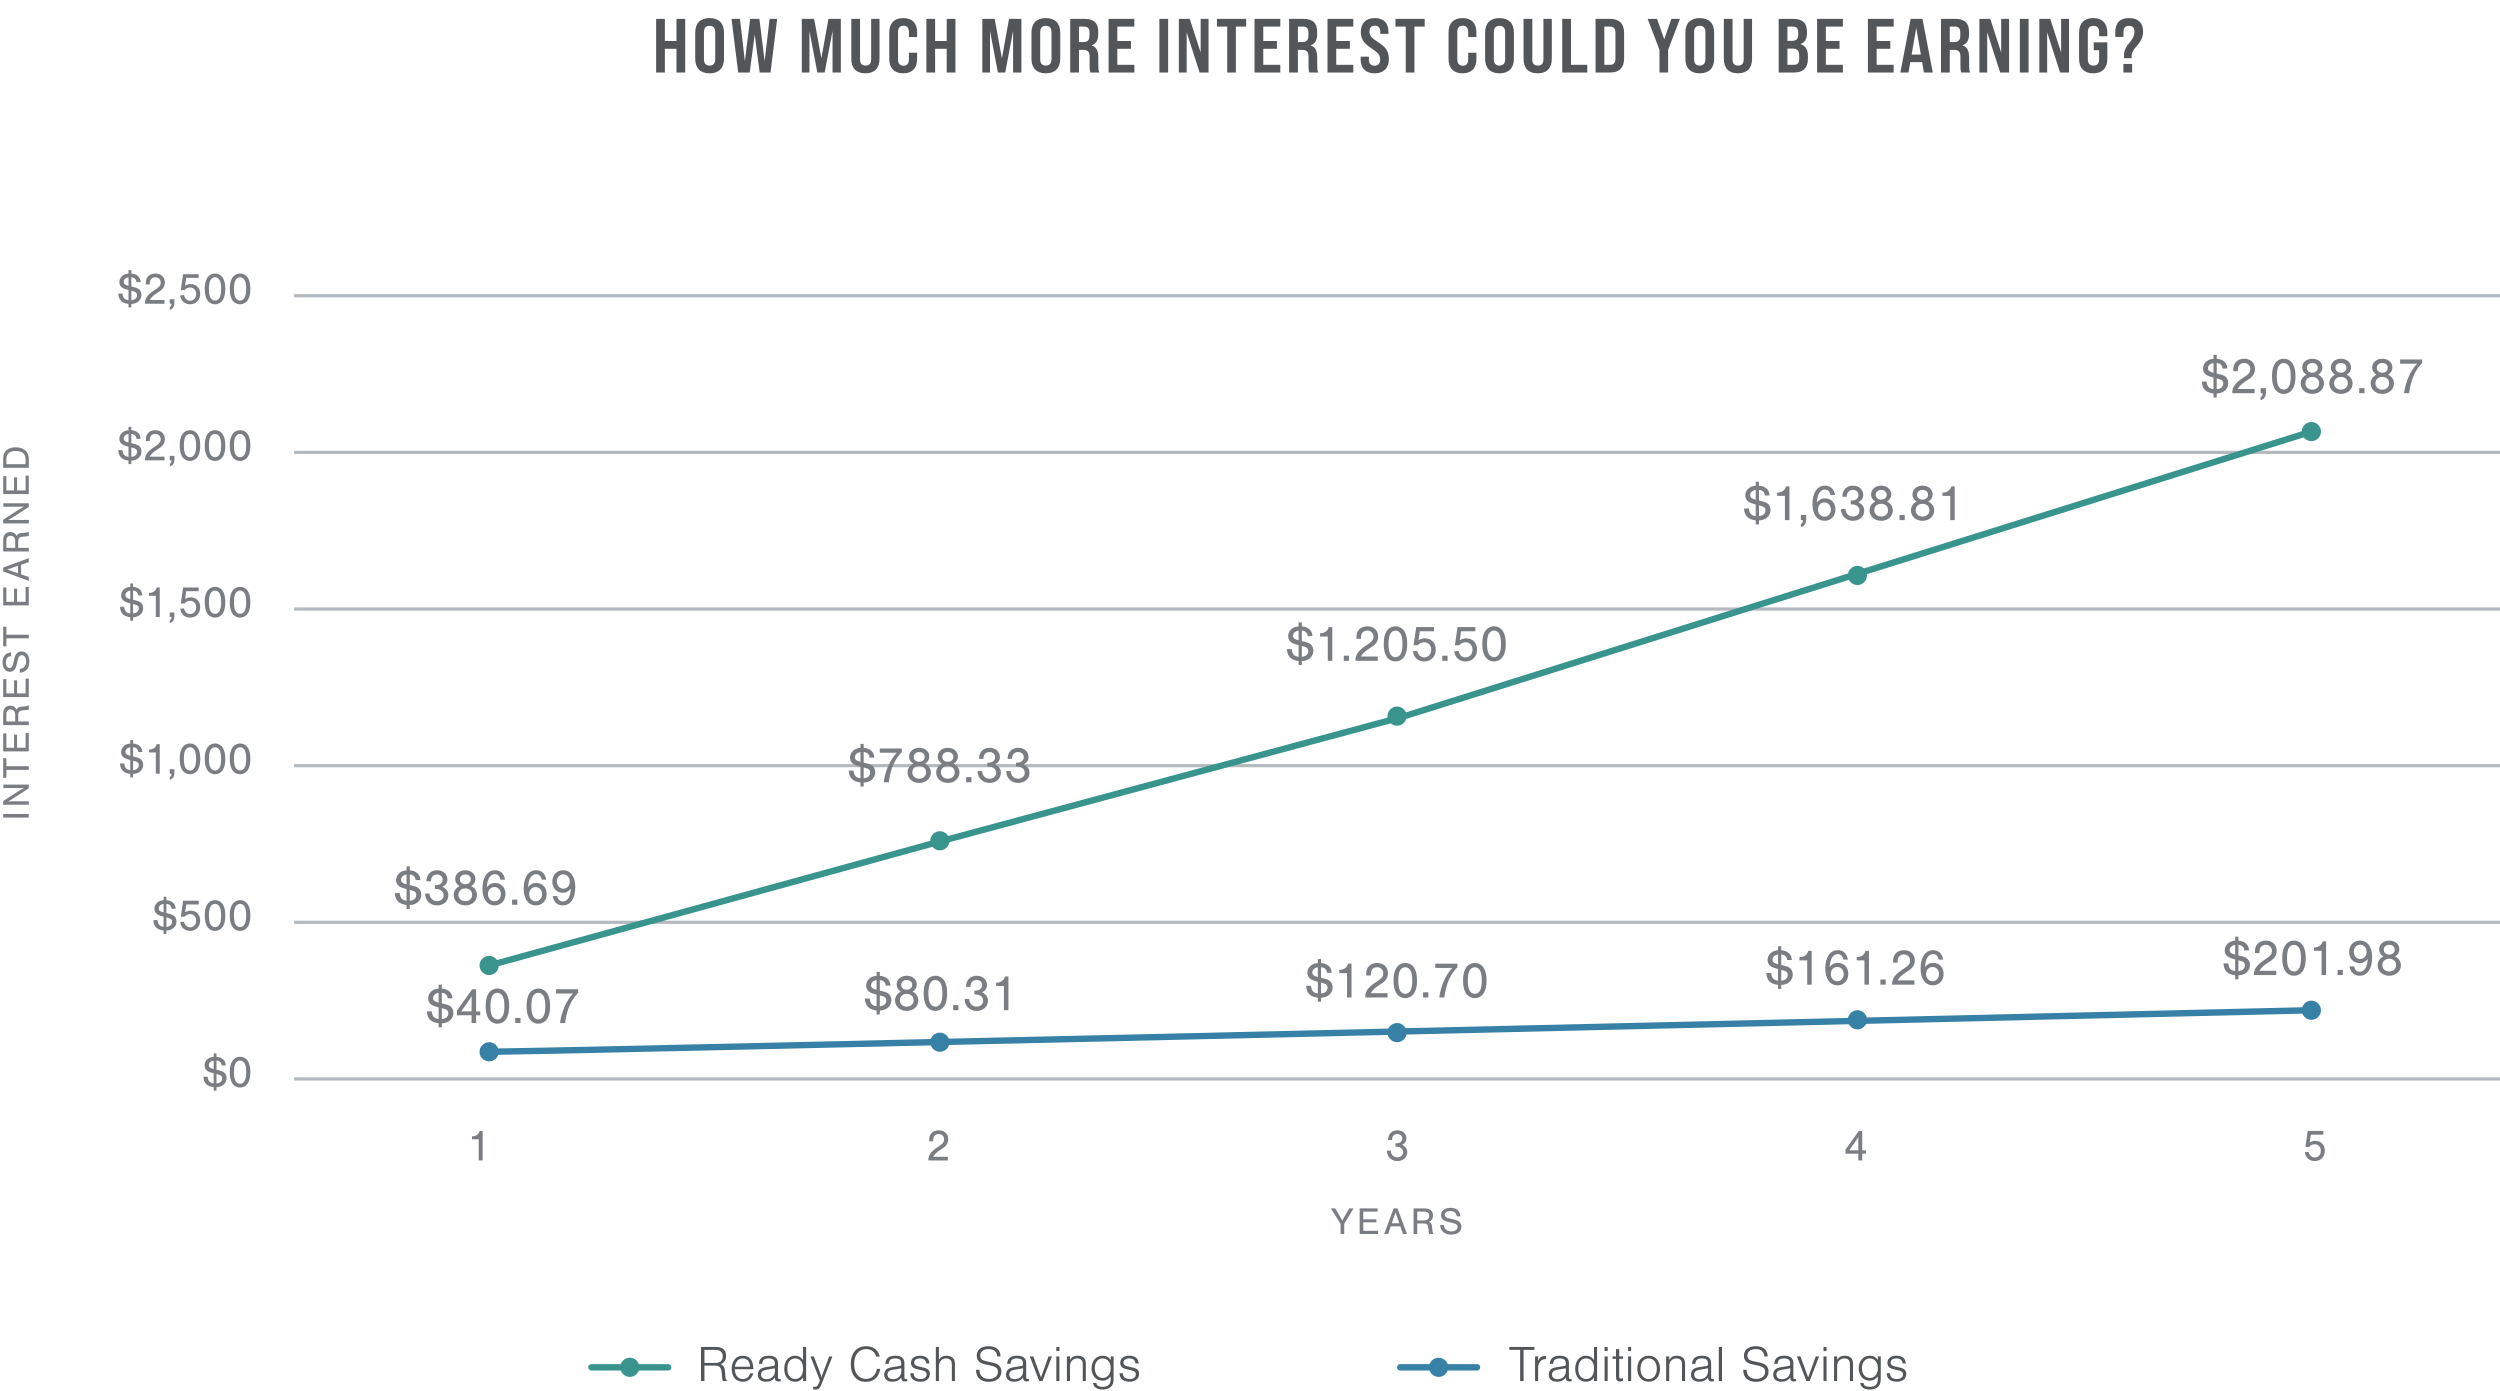 <svg width="782" height="435" viewBox="0 0 782 435" fill="none" xmlns="http://www.w3.org/2000/svg">
<path d="M205.236 22.696V5.896H207.972V12.832H211.596V5.896H214.332V22.696H211.596V15.256H207.972V22.696H205.236ZM221.952 22.936C219.072 22.936 217.464 21.28 217.464 18.424V10.168C217.464 7.288 219.072 5.656 221.952 5.656C224.856 5.656 226.464 7.288 226.464 10.168V18.424C226.464 21.28 224.856 22.936 221.952 22.936ZM221.952 20.512C223.08 20.512 223.728 19.864 223.728 18.568V10.024C223.728 8.704 223.08 8.08 221.952 8.08C220.824 8.08 220.2 8.704 220.2 10.024V18.568C220.2 19.864 220.824 20.512 221.952 20.512ZM230.907 22.696L228.819 5.896H231.459L232.995 19.144L234.651 5.896H237.531L239.187 19.144L240.723 5.896H243.099L241.011 22.696H237.627L236.067 10.792L234.507 22.696H230.907ZM250.795 22.696V5.896H254.659L256.915 18.232L259.147 5.896H263.011V22.696H260.419V9.688L257.947 22.696H255.667L253.195 9.688V22.696H250.795ZM270.7 22.936C267.796 22.936 266.284 21.28 266.284 18.424V5.896H269.02V18.592C269.02 19.936 269.62 20.512 270.748 20.512C271.876 20.512 272.5 19.936 272.5 18.592V5.896H275.116V18.424C275.116 21.28 273.58 22.936 270.7 22.936ZM282.531 22.936C279.723 22.936 278.163 21.304 278.163 18.496V10.096C278.163 7.288 279.723 5.656 282.531 5.656C285.363 5.656 286.875 7.288 286.875 10.096V11.584H284.307V9.976C284.307 8.68 283.659 8.032 282.603 8.032C281.547 8.032 280.899 8.68 280.899 9.976V18.616C280.899 19.912 281.547 20.56 282.603 20.56C283.659 20.56 284.307 19.912 284.307 18.616V16.504H286.875V18.496C286.875 21.304 285.363 22.936 282.531 22.936ZM289.768 22.696V5.896H292.504V12.832H296.128V5.896H298.864V22.696H296.128V15.256H292.504V22.696H289.768ZM307.274 22.696V5.896H311.138L313.394 18.232L315.626 5.896H319.49V22.696H316.898V9.688L314.426 22.696H312.146L309.674 9.688V22.696H307.274ZM327.131 22.936C324.251 22.936 322.643 21.28 322.643 18.424V10.168C322.643 7.288 324.251 5.656 327.131 5.656C330.035 5.656 331.643 7.288 331.643 10.168V18.424C331.643 21.28 330.035 22.936 327.131 22.936ZM327.131 20.512C328.259 20.512 328.907 19.864 328.907 18.568V10.024C328.907 8.704 328.259 8.08 327.131 8.08C326.003 8.08 325.379 8.704 325.379 10.024V18.568C325.379 19.864 326.003 20.512 327.131 20.512ZM334.765 22.696V5.896H339.133C342.157 5.896 343.525 7.192 343.525 9.928V10.744C343.525 12.568 342.877 13.672 341.509 14.176V14.248C342.973 14.656 343.549 15.88 343.549 18.016V20.512C343.549 21.352 343.597 22.024 343.861 22.696H341.101C340.933 22.216 340.837 21.928 340.837 20.488V17.848C340.837 16.168 340.285 15.592 338.749 15.592H337.501V22.696H334.765ZM337.501 13.168H338.797C340.141 13.168 340.789 12.616 340.789 11.176V10.216C340.789 8.896 340.285 8.32 339.085 8.32H337.501V13.168ZM346.764 22.696V5.896H354.828V8.32H349.5V12.832H353.772V15.256H349.5V20.272H354.828V22.696H346.764ZM362.652 22.696V5.896H365.388V22.696H362.652ZM368.745 22.696V5.896H372.153L375.561 16.432V5.896H378.033V22.696H375.249L371.193 10.12V22.696H368.745ZM383.872 22.696V8.32H380.656V5.896H389.8V8.32H386.584V22.696H383.872ZM392.415 22.696V5.896H400.479V8.32H395.151V12.832H399.423V15.256H395.151V20.272H400.479V22.696H392.415ZM403.242 22.696V5.896H407.61C410.634 5.896 412.002 7.192 412.002 9.928V10.744C412.002 12.568 411.354 13.672 409.986 14.176V14.248C411.45 14.656 412.026 15.88 412.026 18.016V20.512C412.026 21.352 412.074 22.024 412.338 22.696H409.578C409.41 22.216 409.314 21.928 409.314 20.488V17.848C409.314 16.168 408.762 15.592 407.226 15.592H405.978V22.696H403.242ZM405.978 13.168H407.274C408.618 13.168 409.266 12.616 409.266 11.176V10.216C409.266 8.896 408.762 8.32 407.562 8.32H405.978V13.168ZM415.241 22.696V5.896H423.305V8.32H417.977V12.832H422.249V15.256H417.977V20.272H423.305V22.696H415.241ZM429.979 22.936C427.099 22.936 425.611 21.256 425.611 18.568V17.728H428.179V18.664C428.179 19.864 428.803 20.56 429.955 20.56C431.011 20.56 431.707 19.912 431.707 18.64C431.707 17.176 431.107 16.504 429.043 15.16C426.451 13.48 425.659 12.088 425.659 9.976C425.659 7.336 427.195 5.656 430.027 5.656C432.883 5.656 434.323 7.312 434.323 10.024V10.6H431.755V9.952C431.755 8.728 431.179 8.032 430.051 8.032C428.995 8.032 428.371 8.68 428.371 9.88C428.371 11.2 429.019 11.872 431.083 13.192C433.723 14.872 434.443 16.288 434.443 18.52C434.443 21.232 432.859 22.936 429.979 22.936ZM439.719 22.696V8.32H436.503V5.896H445.647V8.32H442.431V22.696H439.719ZM457.476 22.936C454.668 22.936 453.108 21.304 453.108 18.496V10.096C453.108 7.288 454.668 5.656 457.476 5.656C460.308 5.656 461.82 7.288 461.82 10.096V11.584H459.252V9.976C459.252 8.68 458.604 8.032 457.548 8.032C456.492 8.032 455.844 8.68 455.844 9.976V18.616C455.844 19.912 456.492 20.56 457.548 20.56C458.604 20.56 459.252 19.912 459.252 18.616V16.504H461.82V18.496C461.82 21.304 460.308 22.936 457.476 22.936ZM469.032 22.936C466.152 22.936 464.544 21.28 464.544 18.424V10.168C464.544 7.288 466.152 5.656 469.032 5.656C471.936 5.656 473.544 7.288 473.544 10.168V18.424C473.544 21.28 471.936 22.936 469.032 22.936ZM469.032 20.512C470.16 20.512 470.808 19.864 470.808 18.568V10.024C470.808 8.704 470.16 8.08 469.032 8.08C467.904 8.08 467.28 8.704 467.28 10.024V18.568C467.28 19.864 467.904 20.512 469.032 20.512ZM480.985 22.936C478.081 22.936 476.569 21.28 476.569 18.424V5.896H479.305V18.592C479.305 19.936 479.905 20.512 481.033 20.512C482.161 20.512 482.785 19.936 482.785 18.592V5.896H485.401V18.424C485.401 21.28 483.865 22.936 480.985 22.936ZM488.665 22.696V5.896H491.401V20.272H496.489V22.696H488.665ZM499.093 22.696V5.896H503.605C506.557 5.896 508.021 7.432 508.021 10.312V18.256C508.021 21.16 506.557 22.696 503.605 22.696H499.093ZM501.829 20.272H503.557C504.733 20.272 505.309 19.72 505.309 18.352V10.24C505.309 8.872 504.733 8.32 503.557 8.32H501.829V20.272ZM519.08 22.696V15.568L515.384 5.896H518.312L520.568 12.28L522.8 5.896H525.488L521.792 15.568V22.696H519.08ZM531.675 22.936C528.795 22.936 527.187 21.28 527.187 18.424V10.168C527.187 7.288 528.795 5.656 531.675 5.656C534.579 5.656 536.187 7.288 536.187 10.168V18.424C536.187 21.28 534.579 22.936 531.675 22.936ZM531.675 20.512C532.803 20.512 533.451 19.864 533.451 18.568V10.024C533.451 8.704 532.803 8.08 531.675 8.08C530.547 8.08 529.923 8.704 529.923 10.024V18.568C529.923 19.864 530.547 20.512 531.675 20.512ZM543.628 22.936C540.724 22.936 539.212 21.28 539.212 18.424V5.896H541.948V18.592C541.948 19.936 542.548 20.512 543.676 20.512C544.804 20.512 545.428 19.936 545.428 18.592V5.896H548.044V18.424C548.044 21.28 546.508 22.936 543.628 22.936ZM556.369 22.696V5.896H560.833C563.833 5.896 565.225 7.192 565.225 9.904V10.408C565.225 12.16 564.577 13.24 563.233 13.744V13.816C564.817 14.296 565.513 15.568 565.513 17.536V18.4C565.513 21.28 564.049 22.696 561.073 22.696H556.369ZM559.105 12.784H560.473C561.817 12.784 562.489 12.232 562.489 10.84V10.216C562.489 8.872 561.985 8.32 560.737 8.32H559.105V12.784ZM559.105 20.272H561.073C562.249 20.272 562.777 19.744 562.777 18.376V17.44C562.777 15.76 562.201 15.208 560.617 15.208H559.105V20.272ZM568.391 22.696V5.896H576.455V8.32H571.127V12.832H575.399V15.256H571.127V20.272H576.455V22.696H568.391ZM584.28 22.696V5.896H592.344V8.32H587.016V12.832H591.288V15.256H587.016V20.272H592.344V22.696H584.28ZM601.801 22.696L601.249 19.432H597.553L596.977 22.696H594.433L597.649 5.896H601.345L604.585 22.696H601.801ZM597.961 17.056H600.841L599.401 8.728L597.961 17.056ZM607.153 22.696V5.896H611.521C614.545 5.896 615.913 7.192 615.913 9.928V10.744C615.913 12.568 615.265 13.672 613.897 14.176V14.248C615.361 14.656 615.937 15.88 615.937 18.016V20.512C615.937 21.352 615.985 22.024 616.249 22.696H613.489C613.321 22.216 613.225 21.928 613.225 20.488V17.848C613.225 16.168 612.673 15.592 611.137 15.592H609.889V22.696H607.153ZM609.889 13.168H611.185C612.529 13.168 613.177 12.616 613.177 11.176V10.216C613.177 8.896 612.673 8.32 611.473 8.32H609.889V13.168ZM619.152 22.696V5.896H622.56L625.968 16.432V5.896H628.44V22.696H625.656L621.6 10.12V22.696H619.152ZM631.808 22.696V5.896H634.544V22.696H631.808ZM637.9 22.696V5.896H641.308L644.716 16.432V5.896H647.188V22.696H644.404L640.348 10.12V22.696H637.9ZM654.756 22.936C651.924 22.936 650.34 21.304 650.34 18.448V10.168C650.34 7.288 651.9 5.656 654.756 5.656C657.588 5.656 659.172 7.288 659.172 10.168V11.344H656.604V10.024C656.604 8.704 655.956 8.08 654.828 8.08C653.7 8.08 653.076 8.704 653.076 10.024V18.568C653.076 19.888 653.7 20.512 654.828 20.512C655.956 20.512 656.604 19.888 656.604 18.568V15.712H654.924V13.24H659.172V18.448C659.172 21.304 657.588 22.936 654.756 22.936ZM664.386 18.208V17.44C664.386 16.216 664.674 15.088 665.922 13.576C667.266 11.992 667.65 11.056 667.65 9.88C667.65 8.68 667.098 8.08 665.946 8.08C664.746 8.08 664.218 8.704 664.218 10.168V11.56H661.65V10.168C661.65 7.192 663.066 5.656 665.97 5.656C668.898 5.656 670.362 7.216 670.362 9.856C670.362 11.416 669.834 12.76 668.37 14.392C667.098 15.808 666.762 16.624 666.762 17.632V18.208H664.386ZM664.194 22.696V20.008H666.93V22.696H664.194Z" fill="#535658"/>
<line x1="92" y1="92.5" x2="782" y2="92.5" stroke="#B3B9BE"/>
<line x1="92" y1="141.5" x2="782" y2="141.5" stroke="#B3B9BE"/>
<line x1="92" y1="190.5" x2="782" y2="190.5" stroke="#B3B9BE"/>
<line x1="92" y1="239.5" x2="782" y2="239.5" stroke="#B3B9BE"/>
<line x1="92" y1="288.5" x2="782" y2="288.5" stroke="#B3B9BE"/>
<line x1="92" y1="337.5" x2="782" y2="337.5" stroke="#B3B9BE"/>
<path d="M150.969 353.76L150.969 363H149.737L149.737 356.364H147.623L147.623 355.454C148.827 355.496 149.793 354.81 150.017 353.76H150.969Z" fill="#7A7D82"/>
<path d="M296.499 361.838L296.499 363H290.381C290.339 361.32 291.207 360.13 293.559 358.646C294.945 357.736 295.309 357.274 295.309 356.392C295.309 355.412 294.609 354.726 293.615 354.726C292.845 354.726 292.257 355.118 292.019 355.776C291.935 356.042 291.907 356.294 291.907 356.98H290.661L290.661 356.63C290.661 355.678 290.857 355.034 291.319 354.516C291.851 353.886 292.663 353.564 293.657 353.564C295.421 353.564 296.611 354.698 296.611 356.378C296.611 357.19 296.331 357.876 295.785 358.45C295.407 358.842 295.225 358.982 293.853 359.864C292.887 360.508 292.103 361.306 291.935 361.838H296.499Z" fill="#7A7D82"/>
<path d="M436.499 358.688L436.499 357.624C436.611 357.638 436.695 357.638 436.751 357.638C437.871 357.638 438.627 357.036 438.627 356.14C438.627 355.314 437.983 354.726 437.087 354.726C436.037 354.726 435.407 355.426 435.421 356.602H434.203C434.203 354.74 435.337 353.564 437.143 353.564C438.753 353.564 439.929 354.628 439.929 356.084C439.929 356.994 439.509 357.61 438.585 358.1C439.677 358.632 440.195 359.374 440.195 360.41C440.195 362.02 438.893 363.182 437.115 363.182C435.183 363.182 433.839 361.852 433.825 359.934H435.057C435.113 361.194 435.925 362.02 437.087 362.02C438.137 362.02 438.893 361.334 438.893 360.41C438.893 359.388 438.039 358.688 436.793 358.688H436.499Z" fill="#7A7D82"/>
<path d="M581.273 360.872H577.269L577.269 359.612L581.427 353.76H582.505L582.505 359.822H583.653L583.653 360.872H582.505L582.505 363H581.273L581.273 360.872ZM581.273 359.822L581.273 356.98L581.273 356.588L581.287 356.252C581.287 356.112 581.287 356.084 581.315 355.664C580.937 356.252 580.783 356.49 580.573 356.784L578.445 359.822H581.273Z" fill="#7A7D82"/>
<path d="M722.841 354.922L722.477 357.358C723.065 357.008 723.597 356.854 724.227 356.854C725.991 356.854 727.209 358.114 727.209 359.92C727.209 361.838 725.907 363.182 724.059 363.182C722.351 363.182 721.161 362.118 720.951 360.396L722.155 360.312C722.407 361.446 723.079 362.062 724.073 362.062C725.165 362.062 725.949 361.194 725.949 359.976C725.949 358.772 725.165 357.932 724.045 357.932C723.359 357.932 722.799 358.198 722.281 358.758H721.133L721.861 353.76H726.733L726.733 354.922H722.841Z" fill="#7A7D82"/>
<path d="M420.472 382.832L420.472 386H419.332L419.332 382.832L416.308 377.996H417.652L419.224 380.636C419.344 380.84 419.704 381.512 419.86 381.824C420.1 381.344 420.316 380.948 420.496 380.636L422.032 377.996H423.376L420.472 382.832ZM430.916 377.996L430.916 378.992H426.44L426.44 381.404H430.532L430.532 382.34H426.44L426.44 385.004H431.072L431.072 386H425.3L425.3 377.996H430.916ZM438.023 383.6H435.011L434.195 386H432.983L435.923 377.996H437.147L440.099 386H438.851L438.023 383.6ZM437.699 382.64L436.523 379.232L435.347 382.64H437.699ZM443.311 382.7L443.311 386H442.171L442.171 377.996H445.435C446.479 377.996 447.031 378.14 447.523 378.536C448.003 378.92 448.255 379.508 448.255 380.228C448.255 381.14 447.871 381.752 447.019 382.184C447.655 382.472 447.907 382.928 447.967 383.876L448.015 384.548C448.075 385.316 448.171 385.664 448.411 386H447.019C446.923 385.664 446.899 385.484 446.839 384.548L446.779 383.96C446.707 383.144 446.251 382.7 445.495 382.7H443.311ZM443.311 381.764H445.219C445.831 381.764 446.251 381.656 446.563 381.428C446.887 381.188 447.091 380.768 447.091 380.312C447.091 379.484 446.527 378.992 445.591 378.992H443.311L443.311 381.764ZM456.833 380.468H455.669C455.549 379.364 454.889 378.824 453.677 378.824C452.609 378.824 451.925 379.28 451.925 379.976C451.925 380.564 452.345 380.912 453.365 381.14L454.661 381.428C455.609 381.644 456.089 381.848 456.473 382.196C456.893 382.568 457.121 383.108 457.121 383.732C457.121 385.244 455.897 386.18 453.953 386.18C451.877 386.18 450.629 385.124 450.461 383.204H451.649C451.769 384.476 452.609 385.184 453.989 385.184C455.141 385.184 455.957 384.62 455.957 383.816C455.957 383.216 455.525 382.82 454.685 382.616L452.885 382.184C451.421 381.836 450.761 381.188 450.761 380.108C450.761 378.704 451.925 377.816 453.761 377.816C455.597 377.816 456.581 378.668 456.833 380.468Z" fill="#7A7D82"/>
<path d="M0.996 254.609L9 254.609L9 255.749L0.996 255.749L0.996 254.609ZM9 245.426L9 246.578L3.948 249.854C3.324 250.25 2.928 250.49 2.568 250.682C2.928 250.658 3.684 250.646 4.08 250.646L9 250.646L9 251.726L0.996 251.726L0.996 250.562L5.868 247.418C6.324 247.118 7.044 246.71 7.524 246.47C7.08 246.494 6.588 246.506 6.024 246.506L1.044 246.506L1.044 245.426L9 245.426ZM1.992 239.668L9 239.668L9 240.808L1.992 240.808L1.992 243.304L0.996 243.304L0.996 237.172L1.992 237.172L1.992 239.668ZM0.996 229.415L1.992 229.415L1.992 233.891L4.404 233.891L4.404 229.799L5.34 229.799L5.34 233.891L8.004 233.891L8.004 229.259L9 229.259L9 235.031L0.996 235.031L0.996 229.415ZM5.7 225.683L9 225.683L9 226.823L0.996 226.823L0.996 223.559C0.996 222.515 1.14 221.963 1.536 221.471C1.92 220.991 2.508 220.739 3.228 220.739C4.14 220.739 4.752 221.123 5.184 221.975C5.472 221.339 5.928 221.087 6.876 221.027L7.548 220.979C8.316 220.919 8.664 220.823 9 220.583L9 221.975C8.664 222.071 8.484 222.095 7.548 222.155L6.96 222.215C6.144 222.287 5.7 222.743 5.7 223.499L5.7 225.683ZM4.764 225.683L4.764 223.775C4.764 223.163 4.656 222.743 4.428 222.431C4.188 222.107 3.768 221.903 3.312 221.903C2.484 221.903 1.992 222.467 1.992 223.403L1.992 225.683L4.764 225.683ZM0.996 212.426L1.992 212.426L1.992 216.902L4.404 216.902L4.404 212.81L5.34 212.81L5.34 216.902L8.004 216.902L8.004 212.27L9 212.27L9 218.042L0.996 218.042L0.996 212.426ZM3.468 204.059L3.468 205.223C2.364 205.343 1.824 206.003 1.824 207.215C1.824 208.283 2.28 208.967 2.976 208.967C3.564 208.967 3.912 208.547 4.14 207.527L4.428 206.231C4.644 205.283 4.848 204.803 5.196 204.419C5.568 203.999 6.108 203.771 6.732 203.771C8.244 203.771 9.18 204.995 9.18 206.939C9.18 209.015 8.124 210.263 6.204 210.431L6.204 209.243C7.476 209.123 8.184 208.283 8.184 206.903C8.184 205.751 7.62 204.935 6.816 204.935C6.216 204.935 5.82 205.367 5.616 206.207L5.184 208.007C4.836 209.471 4.188 210.131 3.108 210.131C1.704 210.131 0.816 208.967 0.816 207.131C0.816 205.295 1.668 204.311 3.468 204.059ZM1.992 198.539L9 198.539L9 199.679L1.992 199.679L1.992 202.175L0.996 202.175L0.996 196.043L1.992 196.043L1.992 198.539ZM0.996 183.758L1.992 183.758L1.992 188.234L4.404 188.234L4.404 184.142L5.34 184.142L5.34 188.234L8.004 188.234L8.004 183.602L9 183.602L9 189.374L0.996 189.374L0.996 183.758ZM6.6 176.651L6.6 179.663L9 180.479L9 181.691L0.996 178.751L0.996 177.527L9 174.575L9 175.823L6.6 176.651ZM5.64 176.975L2.232 178.151L5.64 179.327L5.64 176.975ZM5.7 171.363L9 171.363L9 172.503L0.996 172.503L0.996 169.239C0.996 168.195 1.14 167.643 1.536 167.151C1.92 166.671 2.508 166.419 3.228 166.419C4.14 166.419 4.752 166.803 5.184 167.655C5.472 167.019 5.928 166.767 6.876 166.707L7.548 166.659C8.316 166.599 8.664 166.503 9 166.263L9 167.655C8.664 167.751 8.484 167.775 7.548 167.835L6.96 167.895C6.144 167.967 5.7 168.423 5.7 169.179L5.7 171.363ZM4.764 171.363L4.764 169.455C4.764 168.843 4.656 168.423 4.428 168.111C4.188 167.787 3.768 167.583 3.312 167.583C2.484 167.583 1.992 168.147 1.992 169.083L1.992 171.363L4.764 171.363ZM9 157.422L9 158.574L3.948 161.85C3.324 162.246 2.928 162.486 2.568 162.678C2.928 162.654 3.684 162.642 4.08 162.642L9 162.642L9 163.722L0.996 163.722L0.996 162.558L5.868 159.414C6.324 159.114 7.044 158.706 7.524 158.466C7.08 158.49 6.588 158.502 6.024 158.502L1.044 158.502L1.044 157.422L9 157.422ZM0.996 148.926L1.992 148.926L1.992 153.402L4.404 153.402L4.404 149.31L5.34 149.31L5.34 153.402L8.004 153.402L8.004 148.77L9 148.77L9 154.542L0.996 154.542L0.996 148.926ZM9 146.335L0.996 146.335L0.996 143.455C0.996 142.147 1.404 141.235 2.28 140.635C2.976 140.155 3.852 139.915 4.92 139.915C7.44 139.915 9 141.295 9 143.539L9 146.335ZM8.004 145.195L8.004 143.767C8.004 141.955 7.02 141.079 4.956 141.079C4.032 141.079 3.372 141.247 2.856 141.595C2.256 142.003 1.992 142.651 1.992 143.695L1.992 145.195L8.004 145.195Z" fill="#7A7D82"/>
<path d="M153 329C166.541 329 538.642 320.333 723 316" stroke="#3780A6" stroke-width="2" stroke-linecap="round"/>
<path d="M138.203 310.544L138.203 313.856L138.363 313.888L138.507 313.92C139.611 314.16 140.219 314.368 140.683 314.64C141.387 315.056 141.819 315.872 141.819 316.8C141.819 318.688 140.379 320.016 138.203 320.096L138.203 321.328H137.195L137.195 320.08C134.811 319.808 133.595 318.56 133.547 316.352H135.035C135.227 317.936 135.787 318.56 137.195 318.752L137.195 315.12C136.683 314.976 136.299 314.864 136.011 314.768C134.587 314.288 133.931 313.504 133.931 312.272C133.931 310.944 134.875 309.776 136.251 309.392C136.539 309.312 136.635 309.296 137.195 309.232L137.195 308H138.203L138.203 309.232C140.235 309.376 141.483 310.528 141.515 312.288H140.027C139.995 311.28 139.307 310.624 138.203 310.544ZM137.195 313.616L137.195 310.56C136.091 310.752 135.467 311.344 135.467 312.208C135.467 312.912 135.963 313.312 137.195 313.616ZM138.203 315.36L138.203 318.752C139.467 318.656 140.235 317.968 140.235 316.96C140.235 316.112 139.787 315.728 138.411 315.424C138.299 315.392 138.299 315.392 138.203 315.36ZM147.508 317.568H142.932L142.932 316.128L147.684 309.44H148.916L148.916 316.368H150.228L150.228 317.568H148.916L148.916 320H147.508L147.508 317.568ZM147.508 316.368L147.508 313.12L147.508 312.672L147.524 312.288C147.524 312.128 147.524 312.096 147.556 311.616C147.124 312.288 146.948 312.56 146.708 312.896L144.276 316.368H147.508ZM155.582 309.216C156.83 309.216 157.902 309.856 158.51 310.976C159.038 311.952 159.262 313.088 159.262 314.784C159.262 316.32 159.022 317.504 158.51 318.448C157.902 319.552 156.814 320.208 155.582 320.208C154.366 320.208 153.278 319.552 152.67 318.448C152.158 317.472 151.918 316.336 151.918 314.704C151.918 313.088 152.158 311.904 152.67 310.976C153.294 309.872 154.366 309.216 155.582 309.216ZM155.582 310.544C154.846 310.544 154.19 311.008 153.854 311.776C153.55 312.496 153.406 313.392 153.406 314.704C153.406 316.016 153.55 316.928 153.854 317.648C154.19 318.4 154.846 318.88 155.598 318.88C156.334 318.88 157.006 318.4 157.326 317.648C157.63 316.928 157.774 316.032 157.774 314.768C157.774 313.392 157.646 312.48 157.326 311.776C156.99 311.008 156.318 310.544 155.582 310.544ZM162.806 318.4L162.806 320H161.158L161.158 318.4H162.806ZM168.378 309.216C169.626 309.216 170.698 309.856 171.306 310.976C171.834 311.952 172.058 313.088 172.058 314.784C172.058 316.32 171.818 317.504 171.306 318.448C170.698 319.552 169.61 320.208 168.378 320.208C167.162 320.208 166.074 319.552 165.466 318.448C164.954 317.472 164.714 316.336 164.714 314.704C164.714 313.088 164.954 311.904 165.466 310.976C166.09 309.872 167.162 309.216 168.378 309.216ZM168.378 310.544C167.642 310.544 166.986 311.008 166.65 311.776C166.346 312.496 166.202 313.392 166.202 314.704C166.202 316.016 166.346 316.928 166.65 317.648C166.986 318.4 167.642 318.88 168.394 318.88C169.13 318.88 169.802 318.4 170.122 317.648C170.426 316.928 170.57 316.032 170.57 314.768C170.57 313.392 170.442 312.48 170.122 311.776C169.786 311.008 169.114 310.544 168.378 310.544ZM180.836 309.44L180.836 310.576C178.66 312.672 177.252 315.92 176.772 320H175.172C175.636 316.416 177.252 312.784 179.268 310.768H173.94L173.94 309.44H180.836Z" fill="#7A7D82"/>
<path d="M128.18 273.544L128.18 276.856L128.34 276.888L128.484 276.92C129.588 277.16 130.196 277.368 130.66 277.64C131.364 278.056 131.796 278.872 131.796 279.8C131.796 281.688 130.356 283.016 128.18 283.096L128.18 284.328H127.172L127.172 283.08C124.788 282.808 123.572 281.56 123.524 279.352H125.012C125.204 280.936 125.764 281.56 127.172 281.752L127.172 278.12C126.66 277.976 126.276 277.864 125.988 277.768C124.564 277.288 123.908 276.504 123.908 275.272C123.908 273.944 124.852 272.776 126.228 272.392C126.516 272.312 126.612 272.296 127.172 272.232L127.172 271H128.18L128.18 272.232C130.212 272.376 131.46 273.528 131.492 275.288H130.004C129.972 274.28 129.284 273.624 128.18 273.544ZM127.172 276.616L127.172 273.56C126.068 273.752 125.444 274.344 125.444 275.208C125.444 275.912 125.94 276.312 127.172 276.616ZM128.18 278.36L128.18 281.752C129.444 281.656 130.212 280.968 130.212 279.96C130.212 279.112 129.764 278.728 128.388 278.424C128.276 278.392 128.276 278.392 128.18 278.36ZM136.029 278.072L136.029 276.856C136.157 276.872 136.253 276.872 136.317 276.872C137.597 276.872 138.461 276.184 138.461 275.16C138.461 274.216 137.725 273.544 136.701 273.544C135.501 273.544 134.781 274.344 134.797 275.688H133.405C133.405 273.56 134.701 272.216 136.765 272.216C138.605 272.216 139.949 273.432 139.949 275.096C139.949 276.136 139.469 276.84 138.413 277.4C139.661 278.008 140.253 278.856 140.253 280.04C140.253 281.88 138.765 283.208 136.733 283.208C134.525 283.208 132.989 281.688 132.973 279.496H134.381C134.445 280.936 135.373 281.88 136.701 281.88C137.901 281.88 138.765 281.096 138.765 280.04C138.765 278.872 137.789 278.072 136.365 278.072H136.029ZM147.382 277.176C148.598 277.848 149.19 278.76 149.19 279.96C149.19 281.832 147.638 283.208 145.558 283.208C143.462 283.208 141.91 281.816 141.91 279.96C141.91 278.76 142.502 277.848 143.718 277.176C142.838 276.664 142.39 275.896 142.39 274.952C142.39 273.368 143.718 272.216 145.558 272.216C147.382 272.216 148.71 273.368 148.71 274.952C148.71 275.896 148.262 276.664 147.382 277.176ZM145.542 273.544C144.534 273.544 143.83 274.168 143.83 275.064C143.83 275.96 144.534 276.584 145.558 276.584C146.55 276.584 147.27 275.96 147.27 275.08C147.27 274.168 146.582 273.544 145.542 273.544ZM145.542 277.896C144.278 277.896 143.398 278.712 143.398 279.88C143.398 281.064 144.278 281.88 145.558 281.88C146.806 281.88 147.702 281.064 147.702 279.912C147.702 278.712 146.838 277.896 145.542 277.896ZM157.967 275.16H156.575C156.303 274.008 155.727 273.448 154.799 273.448C153.343 273.448 152.447 274.888 152.287 277.48C153.119 276.52 153.791 276.184 154.831 276.184C156.751 276.184 158.111 277.608 158.111 279.64C158.111 281.72 156.703 283.208 154.735 283.208C152.367 283.208 150.911 281.192 150.911 277.944C150.911 274.392 152.399 272.216 154.831 272.216C156.543 272.216 157.711 273.32 157.967 275.16ZM154.639 277.464C153.471 277.464 152.639 278.392 152.639 279.688C152.639 280.968 153.503 281.928 154.655 281.928C155.791 281.928 156.671 280.968 156.671 279.72C156.671 278.408 155.823 277.464 154.639 277.464ZM161.829 281.4L161.829 283H160.181L160.181 281.4H161.829ZM170.858 275.16H169.466C169.194 274.008 168.618 273.448 167.69 273.448C166.234 273.448 165.338 274.888 165.178 277.48C166.01 276.52 166.682 276.184 167.722 276.184C169.642 276.184 171.002 277.608 171.002 279.64C171.002 281.72 169.594 283.208 167.626 283.208C165.258 283.208 163.802 281.192 163.802 277.944C163.802 274.392 165.29 272.216 167.722 272.216C169.434 272.216 170.602 273.32 170.858 275.16ZM167.53 277.464C166.362 277.464 165.53 278.392 165.53 279.688C165.53 280.968 166.394 281.928 167.546 281.928C168.682 281.928 169.562 280.968 169.562 279.72C169.562 278.408 168.714 277.464 167.53 277.464ZM172.883 280.28H174.291C174.563 281.432 175.139 281.976 176.067 281.976C177.523 281.976 178.419 280.536 178.579 277.96C177.747 278.92 177.075 279.256 176.035 279.256C174.115 279.256 172.755 277.832 172.755 275.784C172.755 273.704 174.163 272.216 176.131 272.216C178.499 272.216 179.955 274.232 179.955 277.496C179.955 281.048 178.467 283.208 176.035 283.208C174.323 283.208 173.155 282.12 172.883 280.28ZM176.211 273.496C175.075 273.496 174.195 274.456 174.195 275.704C174.195 277.016 175.043 277.976 176.227 277.976C177.395 277.976 178.227 277.032 178.227 275.752C178.227 274.456 177.363 273.496 176.211 273.496Z" fill="#7A7D82"/>
<path d="M270.156 235.24L270.156 238.552L270.316 238.584L270.46 238.616C271.564 238.856 272.172 239.064 272.636 239.336C273.34 239.752 273.772 240.568 273.772 241.496C273.772 243.384 272.332 244.712 270.156 244.792L270.156 246.024H269.148L269.148 244.776C266.764 244.504 265.548 243.256 265.5 241.048H266.988C267.18 242.632 267.74 243.256 269.148 243.448L269.148 239.816C268.636 239.672 268.252 239.56 267.964 239.464C266.54 238.984 265.884 238.2 265.884 236.968C265.884 235.64 266.828 234.472 268.204 234.088C268.492 234.008 268.588 233.992 269.148 233.928L269.148 232.696H270.156L270.156 233.928C272.188 234.072 273.436 235.224 273.468 236.984H271.98C271.948 235.976 271.26 235.32 270.156 235.24ZM269.148 238.312L269.148 235.256C268.044 235.448 267.42 236.04 267.42 236.904C267.42 237.608 267.916 238.008 269.148 238.312ZM270.156 240.056L270.156 243.448C271.42 243.352 272.188 242.664 272.188 241.656C272.188 240.808 271.74 240.424 270.364 240.12C270.252 240.088 270.252 240.088 270.156 240.056ZM282.086 234.136L282.086 235.272C279.91 237.368 278.502 240.616 278.022 244.696H276.422C276.886 241.112 278.502 237.48 280.518 235.464H275.19L275.19 234.136H282.086ZM289.359 238.872C290.575 239.544 291.167 240.456 291.167 241.656C291.167 243.528 289.615 244.904 287.535 244.904C285.439 244.904 283.887 243.512 283.887 241.656C283.887 240.456 284.479 239.544 285.695 238.872C284.815 238.36 284.367 237.592 284.367 236.648C284.367 235.064 285.695 233.912 287.535 233.912C289.359 233.912 290.687 235.064 290.687 236.648C290.687 237.592 290.239 238.36 289.359 238.872ZM287.519 235.24C286.511 235.24 285.807 235.864 285.807 236.76C285.807 237.656 286.511 238.28 287.535 238.28C288.527 238.28 289.247 237.656 289.247 236.776C289.247 235.864 288.559 235.24 287.519 235.24ZM287.519 239.592C286.255 239.592 285.375 240.408 285.375 241.576C285.375 242.76 286.255 243.576 287.535 243.576C288.783 243.576 289.679 242.76 289.679 241.608C289.679 240.408 288.815 239.592 287.519 239.592ZM298.312 238.872C299.528 239.544 300.12 240.456 300.12 241.656C300.12 243.528 298.568 244.904 296.488 244.904C294.392 244.904 292.84 243.512 292.84 241.656C292.84 240.456 293.432 239.544 294.648 238.872C293.768 238.36 293.32 237.592 293.32 236.648C293.32 235.064 294.648 233.912 296.488 233.912C298.312 233.912 299.64 235.064 299.64 236.648C299.64 237.592 299.192 238.36 298.312 238.872ZM296.472 235.24C295.464 235.24 294.76 235.864 294.76 236.76C294.76 237.656 295.464 238.28 296.488 238.28C297.48 238.28 298.2 237.656 298.2 236.776C298.2 235.864 297.512 235.24 296.472 235.24ZM296.472 239.592C295.208 239.592 294.328 240.408 294.328 241.576C294.328 242.76 295.208 243.576 296.488 243.576C297.736 243.576 298.632 242.76 298.632 241.608C298.632 240.408 297.768 239.592 296.472 239.592ZM303.853 243.096L303.853 244.696H302.205L302.205 243.096H303.853ZM308.849 239.768L308.849 238.552C308.977 238.568 309.073 238.568 309.137 238.568C310.417 238.568 311.281 237.88 311.281 236.856C311.281 235.912 310.545 235.24 309.521 235.24C308.321 235.24 307.601 236.04 307.617 237.384H306.225C306.225 235.256 307.521 233.912 309.585 233.912C311.425 233.912 312.769 235.128 312.769 236.792C312.769 237.832 312.289 238.536 311.233 239.096C312.481 239.704 313.073 240.552 313.073 241.736C313.073 243.576 311.585 244.904 309.553 244.904C307.345 244.904 305.809 243.384 305.793 241.192H307.201C307.265 242.632 308.193 243.576 309.521 243.576C310.721 243.576 311.585 242.792 311.585 241.736C311.585 240.568 310.609 239.768 309.185 239.768H308.849ZM317.802 239.768L317.802 238.552C317.93 238.568 318.026 238.568 318.09 238.568C319.37 238.568 320.234 237.88 320.234 236.856C320.234 235.912 319.498 235.24 318.474 235.24C317.274 235.24 316.554 236.04 316.57 237.384H315.178C315.178 235.256 316.474 233.912 318.538 233.912C320.378 233.912 321.722 235.128 321.722 236.792C321.722 237.832 321.242 238.536 320.186 239.096C321.434 239.704 322.026 240.552 322.026 241.736C322.026 243.576 320.538 244.904 318.506 244.904C316.298 244.904 314.762 243.384 314.746 241.192H316.154C316.218 242.632 317.146 243.576 318.474 243.576C319.674 243.576 320.538 242.792 320.538 241.736C320.538 240.568 319.562 239.768 318.138 239.768H317.802Z" fill="#7A7D82"/>
<path d="M407.211 197.24L407.211 200.552L407.371 200.584L407.515 200.616C408.619 200.856 409.227 201.064 409.691 201.336C410.395 201.752 410.827 202.568 410.827 203.496C410.827 205.384 409.387 206.712 407.211 206.792L407.211 208.024H406.203L406.203 206.776C403.819 206.504 402.603 205.256 402.555 203.048H404.043C404.235 204.632 404.795 205.256 406.203 205.448L406.203 201.816C405.691 201.672 405.307 201.56 405.019 201.464C403.595 200.984 402.939 200.2 402.939 198.968C402.939 197.64 403.883 196.472 405.259 196.088C405.547 196.008 405.643 195.992 406.203 195.928L406.203 194.696H407.211L407.211 195.928C409.243 196.072 410.491 197.224 410.523 198.984H409.035C409.003 197.976 408.315 197.32 407.211 197.24ZM406.203 200.312L406.203 197.256C405.099 197.448 404.475 198.04 404.475 198.904C404.475 199.608 404.971 200.008 406.203 200.312ZM407.211 202.056L407.211 205.448C408.475 205.352 409.243 204.664 409.243 203.656C409.243 202.808 408.795 202.424 407.419 202.12C407.307 202.088 407.307 202.088 407.211 202.056ZM416.74 196.136L416.74 206.696H415.332L415.332 199.112H412.916L412.916 198.072C414.292 198.12 415.396 197.336 415.652 196.136H416.74ZM421.97 205.096L421.97 206.696H420.322L420.322 205.096H421.97ZM430.967 205.368L430.967 206.696H423.975C423.927 204.776 424.919 203.416 427.607 201.72C429.191 200.68 429.607 200.152 429.607 199.144C429.607 198.024 428.807 197.24 427.671 197.24C426.791 197.24 426.119 197.688 425.847 198.44C425.751 198.744 425.719 199.032 425.719 199.816H424.295L424.295 199.416C424.295 198.328 424.519 197.592 425.047 197C425.655 196.28 426.583 195.912 427.719 195.912C429.735 195.912 431.095 197.208 431.095 199.128C431.095 200.056 430.775 200.84 430.151 201.496C429.719 201.944 429.511 202.104 427.943 203.112C426.839 203.848 425.943 204.76 425.751 205.368H430.967ZM436.496 195.912C437.744 195.912 438.816 196.552 439.424 197.672C439.952 198.648 440.176 199.784 440.176 201.48C440.176 203.016 439.936 204.2 439.424 205.144C438.816 206.248 437.728 206.904 436.496 206.904C435.28 206.904 434.192 206.248 433.584 205.144C433.072 204.168 432.832 203.032 432.832 201.4C432.832 199.784 433.072 198.6 433.584 197.672C434.208 196.568 435.28 195.912 436.496 195.912ZM436.496 197.24C435.76 197.24 435.104 197.704 434.768 198.472C434.464 199.192 434.32 200.088 434.32 201.4C434.32 202.712 434.464 203.624 434.768 204.344C435.104 205.096 435.76 205.576 436.512 205.576C437.248 205.576 437.92 205.096 438.24 204.344C438.544 203.624 438.688 202.728 438.688 201.464C438.688 200.088 438.56 199.176 438.24 198.472C437.904 197.704 437.232 197.24 436.496 197.24ZM444.121 197.464L443.705 200.248C444.377 199.848 444.985 199.672 445.705 199.672C447.721 199.672 449.113 201.112 449.113 203.176C449.113 205.368 447.625 206.904 445.513 206.904C443.561 206.904 442.201 205.688 441.961 203.72L443.337 203.624C443.625 204.92 444.393 205.624 445.529 205.624C446.777 205.624 447.673 204.632 447.673 203.24C447.673 201.864 446.777 200.904 445.497 200.904C444.713 200.904 444.073 201.208 443.481 201.848H442.169L443.001 196.136H448.569L448.569 197.464H444.121ZM452.798 205.096L452.798 206.696H451.15L451.15 205.096H452.798ZM457.043 197.464L456.627 200.248C457.299 199.848 457.907 199.672 458.627 199.672C460.643 199.672 462.035 201.112 462.035 203.176C462.035 205.368 460.547 206.904 458.435 206.904C456.483 206.904 455.123 205.688 454.883 203.72L456.259 203.624C456.547 204.92 457.315 205.624 458.451 205.624C459.699 205.624 460.595 204.632 460.595 203.24C460.595 201.864 459.699 200.904 458.419 200.904C457.635 200.904 456.995 201.208 456.403 201.848H455.091L455.923 196.136H461.491L461.491 197.464H457.043ZM467.324 195.912C468.572 195.912 469.644 196.552 470.252 197.672C470.78 198.648 471.004 199.784 471.004 201.48C471.004 203.016 470.764 204.2 470.252 205.144C469.644 206.248 468.556 206.904 467.324 206.904C466.108 206.904 465.02 206.248 464.412 205.144C463.9 204.168 463.66 203.032 463.66 201.4C463.66 199.784 463.9 198.6 464.412 197.672C465.036 196.568 466.108 195.912 467.324 195.912ZM467.324 197.24C466.588 197.24 465.932 197.704 465.596 198.472C465.292 199.192 465.148 200.088 465.148 201.4C465.148 202.712 465.292 203.624 465.596 204.344C465.932 205.096 466.588 205.576 467.34 205.576C468.076 205.576 468.748 205.096 469.068 204.344C469.372 203.624 469.516 202.728 469.516 201.464C469.516 200.088 469.388 199.176 469.068 198.472C468.732 197.704 468.06 197.24 467.324 197.24Z" fill="#7A7D82"/>
<path d="M550.203 153.24L550.203 156.552L550.363 156.584L550.507 156.616C551.611 156.856 552.219 157.064 552.683 157.336C553.387 157.752 553.819 158.568 553.819 159.496C553.819 161.384 552.379 162.712 550.203 162.792L550.203 164.024H549.195L549.195 162.776C546.811 162.504 545.595 161.256 545.547 159.048H547.035C547.227 160.632 547.787 161.256 549.195 161.448L549.195 157.816C548.683 157.672 548.299 157.56 548.011 157.464C546.587 156.984 545.931 156.2 545.931 154.968C545.931 153.64 546.875 152.472 548.251 152.088C548.539 152.008 548.635 151.992 549.195 151.928L549.195 150.696H550.203L550.203 151.928C552.235 152.072 553.483 153.224 553.515 154.984H552.027C551.995 153.976 551.307 153.32 550.203 153.24ZM549.195 156.312L549.195 153.256C548.091 153.448 547.467 154.04 547.467 154.904C547.467 155.608 547.963 156.008 549.195 156.312ZM550.203 158.056L550.203 161.448C551.467 161.352 552.235 160.664 552.235 159.656C552.235 158.808 551.787 158.424 550.411 158.12C550.299 158.088 550.299 158.088 550.203 158.056ZM559.732 152.136L559.732 162.696H558.324L558.324 155.112H555.908L555.908 154.072C557.284 154.12 558.388 153.336 558.644 152.136H559.732ZM563.314 161.096H564.962L564.962 162.456C564.962 163.752 564.386 164.6 563.314 164.872L563.314 163.912C563.762 163.688 563.954 163.32 563.954 162.696H563.314L563.314 161.096ZM573.991 154.856H572.599C572.327 153.704 571.751 153.144 570.823 153.144C569.367 153.144 568.471 154.584 568.311 157.176C569.143 156.216 569.815 155.88 570.855 155.88C572.775 155.88 574.135 157.304 574.135 159.336C574.135 161.416 572.727 162.904 570.759 162.904C568.391 162.904 566.935 160.888 566.935 157.64C566.935 154.088 568.423 151.912 570.855 151.912C572.567 151.912 573.735 153.016 573.991 154.856ZM570.663 157.16C569.495 157.16 568.663 158.088 568.663 159.384C568.663 160.664 569.527 161.624 570.679 161.624C571.815 161.624 572.695 160.664 572.695 159.416C572.695 158.104 571.847 157.16 570.663 157.16ZM578.912 157.768L578.912 156.552C579.04 156.568 579.136 156.568 579.2 156.568C580.48 156.568 581.344 155.88 581.344 154.856C581.344 153.912 580.608 153.24 579.584 153.24C578.384 153.24 577.664 154.04 577.68 155.384H576.288C576.288 153.256 577.584 151.912 579.648 151.912C581.488 151.912 582.832 153.128 582.832 154.792C582.832 155.832 582.352 156.536 581.296 157.096C582.544 157.704 583.136 158.552 583.136 159.736C583.136 161.576 581.648 162.904 579.616 162.904C577.408 162.904 575.872 161.384 575.856 159.192H577.264C577.328 160.632 578.256 161.576 579.584 161.576C580.784 161.576 581.648 160.792 581.648 159.736C581.648 158.568 580.672 157.768 579.248 157.768H578.912ZM590.265 156.872C591.481 157.544 592.073 158.456 592.073 159.656C592.073 161.528 590.521 162.904 588.441 162.904C586.345 162.904 584.793 161.512 584.793 159.656C584.793 158.456 585.385 157.544 586.601 156.872C585.721 156.36 585.273 155.592 585.273 154.648C585.273 153.064 586.601 151.912 588.441 151.912C590.265 151.912 591.593 153.064 591.593 154.648C591.593 155.592 591.145 156.36 590.265 156.872ZM588.425 153.24C587.417 153.24 586.713 153.864 586.713 154.76C586.713 155.656 587.417 156.28 588.441 156.28C589.433 156.28 590.153 155.656 590.153 154.776C590.153 153.864 589.465 153.24 588.425 153.24ZM588.425 157.592C587.161 157.592 586.281 158.408 586.281 159.576C586.281 160.76 587.161 161.576 588.441 161.576C589.689 161.576 590.585 160.76 590.585 159.608C590.585 158.408 589.721 157.592 588.425 157.592ZM595.806 161.096L595.806 162.696H594.158L594.158 161.096H595.806ZM603.202 156.872C604.418 157.544 605.01 158.456 605.01 159.656C605.01 161.528 603.458 162.904 601.378 162.904C599.282 162.904 597.73 161.512 597.73 159.656C597.73 158.456 598.322 157.544 599.538 156.872C598.658 156.36 598.21 155.592 598.21 154.648C598.21 153.064 599.538 151.912 601.378 151.912C603.202 151.912 604.53 153.064 604.53 154.648C604.53 155.592 604.082 156.36 603.202 156.872ZM601.362 153.24C600.354 153.24 599.65 153.864 599.65 154.76C599.65 155.656 600.354 156.28 601.378 156.28C602.37 156.28 603.09 155.656 603.09 154.776C603.09 153.864 602.402 153.24 601.362 153.24ZM601.362 157.592C600.098 157.592 599.218 158.408 599.218 159.576C599.218 160.76 600.098 161.576 601.378 161.576C602.626 161.576 603.522 160.76 603.522 159.608C603.522 158.408 602.658 157.592 601.362 157.592ZM611.436 152.136L611.436 162.696H610.028L610.028 155.112H607.612L607.612 154.072C608.988 154.12 610.092 153.336 610.348 152.136H611.436Z" fill="#7A7D82"/>
<path d="M693.391 113.544L693.391 116.856L693.551 116.888L693.695 116.92C694.799 117.16 695.407 117.368 695.871 117.64C696.575 118.056 697.007 118.872 697.007 119.8C697.007 121.688 695.567 123.016 693.391 123.096L693.391 124.328H692.383L692.383 123.08C689.999 122.808 688.783 121.56 688.735 119.352H690.223C690.415 120.936 690.975 121.56 692.383 121.752L692.383 118.12C691.871 117.976 691.487 117.864 691.199 117.768C689.775 117.288 689.119 116.504 689.119 115.272C689.119 113.944 690.063 112.776 691.439 112.392C691.727 112.312 691.823 112.296 692.383 112.232L692.383 111H693.391L693.391 112.232C695.423 112.376 696.671 113.528 696.703 115.288H695.215C695.183 114.28 694.495 113.624 693.391 113.544ZM692.383 116.616L692.383 113.56C691.279 113.752 690.655 114.344 690.655 115.208C690.655 115.912 691.151 116.312 692.383 116.616ZM693.391 118.36L693.391 121.752C694.655 121.656 695.423 120.968 695.423 119.96C695.423 119.112 694.975 118.728 693.599 118.424C693.487 118.392 693.487 118.392 693.391 118.36ZM705.24 121.672L705.24 123H698.248C698.2 121.08 699.192 119.72 701.88 118.024C703.464 116.984 703.88 116.456 703.88 115.448C703.88 114.328 703.08 113.544 701.944 113.544C701.064 113.544 700.392 113.992 700.12 114.744C700.024 115.048 699.992 115.336 699.992 116.12H698.568L698.568 115.72C698.568 114.632 698.792 113.896 699.32 113.304C699.928 112.584 700.856 112.216 701.992 112.216C704.008 112.216 705.368 113.512 705.368 115.432C705.368 116.36 705.048 117.144 704.424 117.8C703.992 118.248 703.784 118.408 702.216 119.416C701.112 120.152 700.216 121.064 700.024 121.672H705.24ZM707.127 121.4H708.775L708.775 122.76C708.775 124.056 708.199 124.904 707.127 125.176L707.127 124.216C707.575 123.992 707.767 123.624 707.767 123H707.127L707.127 121.4ZM714.347 112.216C715.595 112.216 716.667 112.856 717.275 113.976C717.803 114.952 718.027 116.088 718.027 117.784C718.027 119.32 717.787 120.504 717.275 121.448C716.667 122.552 715.579 123.208 714.347 123.208C713.131 123.208 712.043 122.552 711.435 121.448C710.923 120.472 710.683 119.336 710.683 117.704C710.683 116.088 710.923 114.904 711.435 113.976C712.059 112.872 713.131 112.216 714.347 112.216ZM714.347 113.544C713.611 113.544 712.955 114.008 712.619 114.776C712.315 115.496 712.171 116.392 712.171 117.704C712.171 119.016 712.315 119.928 712.619 120.648C712.955 121.4 713.611 121.88 714.363 121.88C715.099 121.88 715.771 121.4 716.091 120.648C716.395 119.928 716.539 119.032 716.539 117.768C716.539 116.392 716.411 115.48 716.091 114.776C715.755 114.008 715.083 113.544 714.347 113.544ZM725.124 117.176C726.34 117.848 726.932 118.76 726.932 119.96C726.932 121.832 725.38 123.208 723.3 123.208C721.204 123.208 719.652 121.816 719.652 119.96C719.652 118.76 720.244 117.848 721.46 117.176C720.58 116.664 720.132 115.896 720.132 114.952C720.132 113.368 721.46 112.216 723.3 112.216C725.124 112.216 726.452 113.368 726.452 114.952C726.452 115.896 726.004 116.664 725.124 117.176ZM723.284 113.544C722.276 113.544 721.572 114.168 721.572 115.064C721.572 115.96 722.276 116.584 723.3 116.584C724.292 116.584 725.012 115.96 725.012 115.08C725.012 114.168 724.324 113.544 723.284 113.544ZM723.284 117.896C722.02 117.896 721.14 118.712 721.14 119.88C721.14 121.064 722.02 121.88 723.3 121.88C724.548 121.88 725.444 121.064 725.444 119.912C725.444 118.712 724.58 117.896 723.284 117.896ZM734.077 117.176C735.293 117.848 735.885 118.76 735.885 119.96C735.885 121.832 734.333 123.208 732.253 123.208C730.157 123.208 728.605 121.816 728.605 119.96C728.605 118.76 729.197 117.848 730.413 117.176C729.533 116.664 729.085 115.896 729.085 114.952C729.085 113.368 730.413 112.216 732.253 112.216C734.077 112.216 735.405 113.368 735.405 114.952C735.405 115.896 734.957 116.664 734.077 117.176ZM732.237 113.544C731.229 113.544 730.525 114.168 730.525 115.064C730.525 115.96 731.229 116.584 732.253 116.584C733.245 116.584 733.965 115.96 733.965 115.08C733.965 114.168 733.277 113.544 732.237 113.544ZM732.237 117.896C730.973 117.896 730.093 118.712 730.093 119.88C730.093 121.064 730.973 121.88 732.253 121.88C733.501 121.88 734.397 121.064 734.397 119.912C734.397 118.712 733.533 117.896 732.237 117.896ZM739.618 121.4L739.618 123H737.97L737.97 121.4H739.618ZM747.015 117.176C748.231 117.848 748.823 118.76 748.823 119.96C748.823 121.832 747.271 123.208 745.191 123.208C743.095 123.208 741.543 121.816 741.543 119.96C741.543 118.76 742.135 117.848 743.351 117.176C742.471 116.664 742.023 115.896 742.023 114.952C742.023 113.368 743.351 112.216 745.191 112.216C747.015 112.216 748.343 113.368 748.343 114.952C748.343 115.896 747.895 116.664 747.015 117.176ZM745.175 113.544C744.167 113.544 743.463 114.168 743.463 115.064C743.463 115.96 744.167 116.584 745.191 116.584C746.183 116.584 746.903 115.96 746.903 115.08C746.903 114.168 746.215 113.544 745.175 113.544ZM745.175 117.896C743.911 117.896 743.031 118.712 743.031 119.88C743.031 121.064 743.911 121.88 745.191 121.88C746.439 121.88 747.335 121.064 747.335 119.912C747.335 118.712 746.471 117.896 745.175 117.896ZM757.648 112.44L757.648 113.576C755.472 115.672 754.064 118.92 753.584 123H751.984C752.448 119.416 754.064 115.784 756.08 113.768H750.752L750.752 112.44H757.648Z" fill="#7A7D82"/>
<path d="M275.203 306.544L275.203 309.856L275.363 309.888L275.507 309.92C276.611 310.16 277.219 310.368 277.683 310.64C278.387 311.056 278.819 311.872 278.819 312.8C278.819 314.688 277.379 316.016 275.203 316.096L275.203 317.328H274.195L274.195 316.08C271.811 315.808 270.595 314.56 270.547 312.352H272.035C272.227 313.936 272.787 314.56 274.195 314.752L274.195 311.12C273.683 310.976 273.299 310.864 273.011 310.768C271.587 310.288 270.931 309.504 270.931 308.272C270.931 306.944 271.875 305.776 273.251 305.392C273.539 305.312 273.635 305.296 274.195 305.232L274.195 304H275.203L275.203 305.232C277.235 305.376 278.483 306.528 278.515 308.288H277.027C276.995 307.28 276.307 306.624 275.203 306.544ZM274.195 309.616L274.195 306.56C273.091 306.752 272.467 307.344 272.467 308.208C272.467 308.912 272.963 309.312 274.195 309.616ZM275.203 311.36L275.203 314.752C276.467 314.656 277.235 313.968 277.235 312.96C277.235 312.112 276.787 311.728 275.411 311.424C275.299 311.392 275.299 311.392 275.203 311.36ZM285.452 310.176C286.668 310.848 287.26 311.76 287.26 312.96C287.26 314.832 285.708 316.208 283.628 316.208C281.532 316.208 279.98 314.816 279.98 312.96C279.98 311.76 280.572 310.848 281.788 310.176C280.908 309.664 280.46 308.896 280.46 307.952C280.46 306.368 281.788 305.216 283.628 305.216C285.452 305.216 286.78 306.368 286.78 307.952C286.78 308.896 286.332 309.664 285.452 310.176ZM283.612 306.544C282.604 306.544 281.9 307.168 281.9 308.064C281.9 308.96 282.604 309.584 283.628 309.584C284.62 309.584 285.34 308.96 285.34 308.08C285.34 307.168 284.652 306.544 283.612 306.544ZM283.612 310.896C282.348 310.896 281.468 311.712 281.468 312.88C281.468 314.064 282.348 314.88 283.628 314.88C284.876 314.88 285.772 314.064 285.772 312.912C285.772 311.712 284.908 310.896 283.612 310.896ZM292.582 305.216C293.83 305.216 294.902 305.856 295.51 306.976C296.038 307.952 296.262 309.088 296.262 310.784C296.262 312.32 296.022 313.504 295.51 314.448C294.902 315.552 293.814 316.208 292.582 316.208C291.366 316.208 290.278 315.552 289.67 314.448C289.158 313.472 288.918 312.336 288.918 310.704C288.918 309.088 289.158 307.904 289.67 306.976C290.294 305.872 291.366 305.216 292.582 305.216ZM292.582 306.544C291.846 306.544 291.19 307.008 290.854 307.776C290.55 308.496 290.406 309.392 290.406 310.704C290.406 312.016 290.55 312.928 290.854 313.648C291.19 314.4 291.846 314.88 292.598 314.88C293.334 314.88 294.006 314.4 294.326 313.648C294.63 312.928 294.774 312.032 294.774 310.768C294.774 309.392 294.646 308.48 294.326 307.776C293.99 307.008 293.318 306.544 292.582 306.544ZM299.806 314.4L299.806 316H298.158L298.158 314.4H299.806ZM304.802 311.072L304.802 309.856C304.93 309.872 305.026 309.872 305.09 309.872C306.37 309.872 307.234 309.184 307.234 308.16C307.234 307.216 306.498 306.544 305.474 306.544C304.274 306.544 303.554 307.344 303.57 308.688H302.178C302.178 306.56 303.474 305.216 305.538 305.216C307.378 305.216 308.722 306.432 308.722 308.096C308.722 309.136 308.242 309.84 307.186 310.4C308.434 311.008 309.026 311.856 309.026 313.04C309.026 314.88 307.538 316.208 305.506 316.208C303.298 316.208 301.762 314.688 301.746 312.496H303.154C303.218 313.936 304.146 314.88 305.474 314.88C306.674 314.88 307.538 314.096 307.538 313.04C307.538 311.872 306.562 311.072 305.138 311.072H304.802ZM315.436 305.44L315.436 316H314.028L314.028 308.416H311.612L311.612 307.376C312.988 307.424 314.092 306.64 314.348 305.44H315.436Z" fill="#7A7D82"/>
<path d="M413.227 302.544L413.227 305.856L413.387 305.888L413.531 305.92C414.635 306.16 415.243 306.368 415.707 306.64C416.411 307.056 416.843 307.872 416.843 308.8C416.843 310.688 415.403 312.016 413.227 312.096L413.227 313.328H412.219L412.219 312.08C409.835 311.808 408.619 310.56 408.571 308.352H410.059C410.251 309.936 410.811 310.56 412.219 310.752L412.219 307.12C411.707 306.976 411.323 306.864 411.035 306.768C409.611 306.288 408.955 305.504 408.955 304.272C408.955 302.944 409.899 301.776 411.275 301.392C411.563 301.312 411.659 301.296 412.219 301.232L412.219 300H413.227L413.227 301.232C415.259 301.376 416.507 302.528 416.539 304.288H415.051C415.019 303.28 414.331 302.624 413.227 302.544ZM412.219 305.616L412.219 302.56C411.115 302.752 410.491 303.344 410.491 304.208C410.491 304.912 410.987 305.312 412.219 305.616ZM413.227 307.36L413.227 310.752C414.491 310.656 415.259 309.968 415.259 308.96C415.259 308.112 414.811 307.728 413.435 307.424C413.323 307.392 413.323 307.392 413.227 307.36ZM422.756 301.44L422.756 312H421.348L421.348 304.416H418.932L418.932 303.376C420.308 303.424 421.412 302.64 421.668 301.44H422.756ZM434.029 310.672L434.029 312H427.037C426.989 310.08 427.981 308.72 430.669 307.024C432.253 305.984 432.669 305.456 432.669 304.448C432.669 303.328 431.869 302.544 430.733 302.544C429.853 302.544 429.181 302.992 428.909 303.744C428.813 304.048 428.781 304.336 428.781 305.12H427.357L427.357 304.72C427.357 303.632 427.581 302.896 428.109 302.304C428.717 301.584 429.645 301.216 430.781 301.216C432.797 301.216 434.157 302.512 434.157 304.432C434.157 305.36 433.837 306.144 433.213 306.8C432.781 307.248 432.573 307.408 431.005 308.416C429.901 309.152 429.005 310.064 428.813 310.672H434.029ZM439.558 301.216C440.806 301.216 441.878 301.856 442.486 302.976C443.014 303.952 443.238 305.088 443.238 306.784C443.238 308.32 442.998 309.504 442.486 310.448C441.878 311.552 440.79 312.208 439.558 312.208C438.342 312.208 437.254 311.552 436.646 310.448C436.134 309.472 435.894 308.336 435.894 306.704C435.894 305.088 436.134 303.904 436.646 302.976C437.27 301.872 438.342 301.216 439.558 301.216ZM439.558 302.544C438.822 302.544 438.166 303.008 437.83 303.776C437.526 304.496 437.382 305.392 437.382 306.704C437.382 308.016 437.526 308.928 437.83 309.648C438.166 310.4 438.822 310.88 439.574 310.88C440.31 310.88 440.982 310.4 441.302 309.648C441.606 308.928 441.75 308.032 441.75 306.768C441.75 305.392 441.622 304.48 441.302 303.776C440.966 303.008 440.294 302.544 439.558 302.544ZM446.783 310.4L446.783 312H445.135L445.135 310.4H446.783ZM455.859 301.44L455.859 302.576C453.683 304.672 452.275 307.92 451.795 312H450.195C450.659 308.416 452.275 304.784 454.291 302.768H448.963L448.963 301.44H455.859ZM461.308 301.216C462.556 301.216 463.628 301.856 464.236 302.976C464.764 303.952 464.988 305.088 464.988 306.784C464.988 308.32 464.748 309.504 464.236 310.448C463.628 311.552 462.54 312.208 461.308 312.208C460.092 312.208 459.004 311.552 458.396 310.448C457.884 309.472 457.644 308.336 457.644 306.704C457.644 305.088 457.884 303.904 458.396 302.976C459.02 301.872 460.092 301.216 461.308 301.216ZM461.308 302.544C460.572 302.544 459.916 303.008 459.58 303.776C459.276 304.496 459.132 305.392 459.132 306.704C459.132 308.016 459.276 308.928 459.58 309.648C459.916 310.4 460.572 310.88 461.324 310.88C462.06 310.88 462.732 310.4 463.052 309.648C463.356 308.928 463.5 308.032 463.5 306.768C463.5 305.392 463.372 304.48 463.052 303.776C462.716 303.008 462.044 302.544 461.308 302.544Z" fill="#7A7D82"/>
<path d="M557.172 298.544L557.172 301.856L557.332 301.888L557.476 301.92C558.58 302.16 559.188 302.368 559.652 302.64C560.356 303.056 560.788 303.872 560.788 304.8C560.788 306.688 559.348 308.016 557.172 308.096L557.172 309.328H556.164L556.164 308.08C553.78 307.808 552.564 306.56 552.516 304.352H554.004C554.196 305.936 554.756 306.56 556.164 306.752L556.164 303.12C555.652 302.976 555.268 302.864 554.98 302.768C553.556 302.288 552.9 301.504 552.9 300.272C552.9 298.944 553.844 297.776 555.22 297.392C555.508 297.312 555.604 297.296 556.164 297.232L556.164 296H557.172L557.172 297.232C559.204 297.376 560.452 298.528 560.484 300.288H558.996C558.964 299.28 558.276 298.624 557.172 298.544ZM556.164 301.616L556.164 298.56C555.06 298.752 554.436 299.344 554.436 300.208C554.436 300.912 554.932 301.312 556.164 301.616ZM557.172 303.36L557.172 306.752C558.436 306.656 559.204 305.968 559.204 304.96C559.204 304.112 558.756 303.728 557.38 303.424C557.268 303.392 557.268 303.392 557.172 303.36ZM566.701 297.44L566.701 308H565.293L565.293 300.416H562.877L562.877 299.376C564.253 299.424 565.357 298.64 565.613 297.44H566.701ZM578.006 300.16H576.614C576.342 299.008 575.766 298.448 574.838 298.448C573.382 298.448 572.486 299.888 572.326 302.48C573.158 301.52 573.83 301.184 574.87 301.184C576.79 301.184 578.15 302.608 578.15 304.64C578.15 306.72 576.742 308.208 574.774 308.208C572.406 308.208 570.95 306.192 570.95 302.944C570.95 299.392 572.438 297.216 574.87 297.216C576.582 297.216 577.75 298.32 578.006 300.16ZM574.678 302.464C573.51 302.464 572.678 303.392 572.678 304.688C572.678 305.968 573.542 306.928 574.694 306.928C575.83 306.928 576.71 305.968 576.71 304.72C576.71 303.408 575.862 302.464 574.678 302.464ZM584.607 297.44L584.607 308H583.199L583.199 300.416H580.783L580.783 299.376C582.159 299.424 583.263 298.64 583.519 297.44H584.607ZM589.837 306.4L589.837 308H588.189L588.189 306.4H589.837ZM598.834 306.672L598.834 308H591.842C591.794 306.08 592.786 304.72 595.474 303.024C597.058 301.984 597.474 301.456 597.474 300.448C597.474 299.328 596.674 298.544 595.538 298.544C594.658 298.544 593.986 298.992 593.714 299.744C593.618 300.048 593.586 300.336 593.586 301.12H592.162L592.162 300.72C592.162 299.632 592.386 298.896 592.914 298.304C593.522 297.584 594.45 297.216 595.586 297.216C597.602 297.216 598.962 298.512 598.962 300.432C598.962 301.36 598.642 302.144 598.018 302.8C597.586 303.248 597.378 303.408 595.81 304.416C594.706 305.152 593.81 306.064 593.618 306.672H598.834ZM607.819 300.16H606.427C606.155 299.008 605.579 298.448 604.651 298.448C603.195 298.448 602.299 299.888 602.139 302.48C602.971 301.52 603.643 301.184 604.683 301.184C606.603 301.184 607.963 302.608 607.963 304.64C607.963 306.72 606.555 308.208 604.587 308.208C602.219 308.208 600.763 306.192 600.763 302.944C600.763 299.392 602.251 297.216 604.683 297.216C606.395 297.216 607.563 298.32 607.819 300.16ZM604.491 302.464C603.323 302.464 602.491 303.392 602.491 304.688C602.491 305.968 603.355 306.928 604.507 306.928C605.643 306.928 606.523 305.968 606.523 304.72C606.523 303.408 605.675 302.464 604.491 302.464Z" fill="#7A7D82"/>
<path d="M700.172 295.544L700.172 298.856L700.332 298.888L700.476 298.92C701.58 299.16 702.188 299.368 702.652 299.64C703.356 300.056 703.788 300.872 703.788 301.8C703.788 303.688 702.348 305.016 700.172 305.096L700.172 306.328H699.164L699.164 305.08C696.78 304.808 695.564 303.56 695.516 301.352H697.004C697.196 302.936 697.756 303.56 699.164 303.752L699.164 300.12C698.652 299.976 698.268 299.864 697.98 299.768C696.556 299.288 695.9 298.504 695.9 297.272C695.9 295.944 696.844 294.776 698.22 294.392C698.508 294.312 698.604 294.296 699.164 294.232L699.164 293H700.172L700.172 294.232C702.204 294.376 703.452 295.528 703.484 297.288H701.996C701.964 296.28 701.276 295.624 700.172 295.544ZM699.164 298.616L699.164 295.56C698.06 295.752 697.436 296.344 697.436 297.208C697.436 297.912 697.932 298.312 699.164 298.616ZM700.172 300.36L700.172 303.752C701.436 303.656 702.204 302.968 702.204 301.96C702.204 301.112 701.756 300.728 700.38 300.424C700.268 300.392 700.268 300.392 700.172 300.36ZM712.021 303.672L712.021 305H705.029C704.981 303.08 705.973 301.72 708.661 300.024C710.245 298.984 710.661 298.456 710.661 297.448C710.661 296.328 709.861 295.544 708.725 295.544C707.845 295.544 707.173 295.992 706.901 296.744C706.805 297.048 706.773 297.336 706.773 298.12H705.349L705.349 297.72C705.349 296.632 705.573 295.896 706.101 295.304C706.709 294.584 707.637 294.216 708.773 294.216C710.789 294.216 712.149 295.512 712.149 297.432C712.149 298.36 711.829 299.144 711.205 299.8C710.773 300.248 710.565 300.408 708.997 301.416C707.893 302.152 706.997 303.064 706.805 303.672H712.021ZM717.55 294.216C718.798 294.216 719.87 294.856 720.478 295.976C721.006 296.952 721.23 298.088 721.23 299.784C721.23 301.32 720.99 302.504 720.478 303.448C719.87 304.552 718.782 305.208 717.55 305.208C716.334 305.208 715.246 304.552 714.638 303.448C714.126 302.472 713.886 301.336 713.886 299.704C713.886 298.088 714.126 296.904 714.638 295.976C715.262 294.872 716.334 294.216 717.55 294.216ZM717.55 295.544C716.814 295.544 716.158 296.008 715.822 296.776C715.518 297.496 715.374 298.392 715.374 299.704C715.374 301.016 715.518 301.928 715.822 302.648C716.158 303.4 716.814 303.88 717.566 303.88C718.302 303.88 718.974 303.4 719.294 302.648C719.598 301.928 719.742 301.032 719.742 299.768C719.742 298.392 719.614 297.48 719.294 296.776C718.958 296.008 718.286 295.544 717.55 295.544ZM727.607 294.44L727.607 305H726.199L726.199 297.416H723.783L723.783 296.376C725.159 296.424 726.263 295.64 726.519 294.44H727.607ZM732.837 303.4L732.837 305H731.189L731.189 303.4H732.837ZM734.938 302.28H736.346C736.618 303.432 737.194 303.976 738.122 303.976C739.578 303.976 740.474 302.536 740.634 299.96C739.802 300.92 739.13 301.256 738.09 301.256C736.17 301.256 734.81 299.832 734.81 297.784C734.81 295.704 736.218 294.216 738.186 294.216C740.554 294.216 742.01 296.232 742.01 299.496C742.01 303.048 740.522 305.208 738.09 305.208C736.378 305.208 735.21 304.12 734.938 302.28ZM738.266 295.496C737.13 295.496 736.25 296.456 736.25 297.704C736.25 299.016 737.098 299.976 738.282 299.976C739.45 299.976 740.282 299.032 740.282 297.752C740.282 296.456 739.418 295.496 738.266 295.496ZM749.187 299.176C750.403 299.848 750.995 300.76 750.995 301.96C750.995 303.832 749.443 305.208 747.363 305.208C745.267 305.208 743.715 303.816 743.715 301.96C743.715 300.76 744.307 299.848 745.523 299.176C744.643 298.664 744.195 297.896 744.195 296.952C744.195 295.368 745.523 294.216 747.363 294.216C749.187 294.216 750.515 295.368 750.515 296.952C750.515 297.896 750.067 298.664 749.187 299.176ZM747.347 295.544C746.339 295.544 745.635 296.168 745.635 297.064C745.635 297.96 746.339 298.584 747.363 298.584C748.355 298.584 749.075 297.96 749.075 297.08C749.075 296.168 748.387 295.544 747.347 295.544ZM747.347 299.896C746.083 299.896 745.203 300.712 745.203 301.88C745.203 303.064 746.083 303.88 747.363 303.88C748.611 303.88 749.507 303.064 749.507 301.912C749.507 300.712 748.643 299.896 747.347 299.896Z" fill="#7A7D82"/>
<circle cx="153" cy="329" r="3" fill="#3780A6"/>
<circle cx="153" cy="302" r="3" fill="#3A948E"/>
<circle cx="294" cy="326" r="3" fill="#3780A6"/>
<circle cx="294" cy="263" r="3" fill="#3A948E"/>
<circle cx="437" cy="323" r="3" fill="#3780A6"/>
<circle cx="437" cy="224" r="3" fill="#3A948E"/>
<circle cx="581" cy="319" r="3" fill="#3780A6"/>
<circle cx="581" cy="180" r="3" fill="#3A948E"/>
<circle cx="723" cy="316" r="3" fill="#3780A6"/>
<circle cx="723" cy="135" r="3" fill="#3A948E"/>
<path d="M41.081 86.726L41.081 89.624L41.221 89.652L41.347 89.68C42.313 89.89 42.845 90.072 43.251 90.31C43.867 90.674 44.245 91.388 44.245 92.2C44.245 93.852 42.985 95.014 41.081 95.084L41.081 96.162H40.199L40.199 95.07C38.113 94.832 37.049 93.74 37.007 91.808H38.309C38.477 93.194 38.967 93.74 40.199 93.908L40.199 90.73C39.751 90.604 39.415 90.506 39.163 90.422C37.917 90.002 37.343 89.316 37.343 88.238C37.343 87.076 38.169 86.054 39.373 85.718C39.625 85.648 39.709 85.634 40.199 85.578L40.199 84.5H41.081L41.081 85.578C42.859 85.704 43.951 86.712 43.979 88.252H42.677C42.649 87.37 42.047 86.796 41.081 86.726ZM40.199 89.414L40.199 86.74C39.233 86.908 38.687 87.426 38.687 88.182C38.687 88.798 39.121 89.148 40.199 89.414ZM41.081 90.94L41.081 93.908C42.187 93.824 42.859 93.222 42.859 92.34C42.859 91.598 42.467 91.262 41.263 90.996C41.165 90.968 41.165 90.968 41.081 90.94ZM51.449 93.838L51.449 95H45.331C45.289 93.32 46.157 92.13 48.509 90.646C49.895 89.736 50.259 89.274 50.259 88.392C50.259 87.412 49.559 86.726 48.565 86.726C47.795 86.726 47.207 87.118 46.969 87.776C46.885 88.042 46.857 88.294 46.857 88.98H45.611L45.611 88.63C45.611 87.678 45.807 87.034 46.269 86.516C46.801 85.886 47.613 85.564 48.607 85.564C50.371 85.564 51.561 86.698 51.561 88.378C51.561 89.19 51.281 89.876 50.735 90.45C50.357 90.842 50.175 90.982 48.803 91.864C47.837 92.508 47.053 93.306 46.885 93.838H51.449ZM53.1 93.6H54.542L54.542 94.79C54.542 95.924 54.038 96.666 53.1 96.904L53.1 96.064C53.492 95.868 53.66 95.546 53.66 95H53.1L53.1 93.6ZM58.256 86.922L57.892 89.358C58.48 89.008 59.012 88.854 59.642 88.854C61.406 88.854 62.624 90.114 62.624 91.92C62.624 93.838 61.322 95.182 59.474 95.182C57.766 95.182 56.576 94.118 56.366 92.396L57.57 92.312C57.822 93.446 58.494 94.062 59.488 94.062C60.58 94.062 61.364 93.194 61.364 91.976C61.364 90.772 60.58 89.932 59.46 89.932C58.774 89.932 58.214 90.198 57.696 90.758H56.548L57.276 85.76H62.148L62.148 86.922H58.256ZM67.252 85.564C68.344 85.564 69.282 86.124 69.814 87.104C70.276 87.958 70.472 88.952 70.472 90.436C70.472 91.78 70.262 92.816 69.814 93.642C69.282 94.608 68.33 95.182 67.252 95.182C66.188 95.182 65.236 94.608 64.704 93.642C64.256 92.788 64.046 91.794 64.046 90.366C64.046 88.952 64.256 87.916 64.704 87.104C65.25 86.138 66.188 85.564 67.252 85.564ZM67.252 86.726C66.608 86.726 66.034 87.132 65.74 87.804C65.474 88.434 65.348 89.218 65.348 90.366C65.348 91.514 65.474 92.312 65.74 92.942C66.034 93.6 66.608 94.02 67.266 94.02C67.91 94.02 68.498 93.6 68.778 92.942C69.044 92.312 69.17 91.528 69.17 90.422C69.17 89.218 69.058 88.42 68.778 87.804C68.484 87.132 67.896 86.726 67.252 86.726ZM75.086 85.564C76.178 85.564 77.116 86.124 77.648 87.104C78.11 87.958 78.306 88.952 78.306 90.436C78.306 91.78 78.096 92.816 77.648 93.642C77.116 94.608 76.164 95.182 75.086 95.182C74.022 95.182 73.07 94.608 72.538 93.642C72.09 92.788 71.88 91.794 71.88 90.366C71.88 88.952 72.09 87.916 72.538 87.104C73.084 86.138 74.022 85.564 75.086 85.564ZM75.086 86.726C74.442 86.726 73.868 87.132 73.574 87.804C73.308 88.434 73.182 89.218 73.182 90.366C73.182 91.514 73.308 92.312 73.574 92.942C73.868 93.6 74.442 94.02 75.1 94.02C75.744 94.02 76.332 93.6 76.612 92.942C76.878 92.312 77.004 91.528 77.004 90.422C77.004 89.218 76.892 88.42 76.612 87.804C76.318 87.132 75.73 86.726 75.086 86.726Z" fill="#7A7D82"/>
<path d="M41.081 135.726L41.081 138.624L41.221 138.652L41.347 138.68C42.313 138.89 42.845 139.072 43.251 139.31C43.867 139.674 44.245 140.388 44.245 141.2C44.245 142.852 42.985 144.014 41.081 144.084L41.081 145.162H40.199L40.199 144.07C38.113 143.832 37.049 142.74 37.007 140.808H38.309C38.477 142.194 38.967 142.74 40.199 142.908L40.199 139.73C39.751 139.604 39.415 139.506 39.163 139.422C37.917 139.002 37.343 138.316 37.343 137.238C37.343 136.076 38.169 135.054 39.373 134.718C39.625 134.648 39.709 134.634 40.199 134.578L40.199 133.5H41.081L41.081 134.578C42.859 134.704 43.951 135.712 43.979 137.252H42.677C42.649 136.37 42.047 135.796 41.081 135.726ZM40.199 138.414L40.199 135.74C39.233 135.908 38.687 136.426 38.687 137.182C38.687 137.798 39.121 138.148 40.199 138.414ZM41.081 139.94L41.081 142.908C42.187 142.824 42.859 142.222 42.859 141.34C42.859 140.598 42.467 140.262 41.263 139.996C41.165 139.968 41.165 139.968 41.081 139.94ZM51.449 142.838L51.449 144H45.331C45.289 142.32 46.157 141.13 48.509 139.646C49.895 138.736 50.259 138.274 50.259 137.392C50.259 136.412 49.559 135.726 48.565 135.726C47.795 135.726 47.207 136.118 46.969 136.776C46.885 137.042 46.857 137.294 46.857 137.98H45.611L45.611 137.63C45.611 136.678 45.807 136.034 46.269 135.516C46.801 134.886 47.613 134.564 48.607 134.564C50.371 134.564 51.561 135.698 51.561 137.378C51.561 138.19 51.281 138.876 50.735 139.45C50.357 139.842 50.175 139.982 48.803 140.864C47.837 141.508 47.053 142.306 46.885 142.838H51.449ZM53.1 142.6H54.542L54.542 143.79C54.542 144.924 54.038 145.666 53.1 145.904L53.1 145.064C53.492 144.868 53.66 144.546 53.66 144H53.1L53.1 142.6ZM59.418 134.564C60.51 134.564 61.448 135.124 61.98 136.104C62.442 136.958 62.638 137.952 62.638 139.436C62.638 140.78 62.428 141.816 61.98 142.642C61.448 143.608 60.496 144.182 59.418 144.182C58.354 144.182 57.402 143.608 56.87 142.642C56.422 141.788 56.212 140.794 56.212 139.366C56.212 137.952 56.422 136.916 56.87 136.104C57.416 135.138 58.354 134.564 59.418 134.564ZM59.418 135.726C58.774 135.726 58.2 136.132 57.906 136.804C57.64 137.434 57.514 138.218 57.514 139.366C57.514 140.514 57.64 141.312 57.906 141.942C58.2 142.6 58.774 143.02 59.432 143.02C60.076 143.02 60.664 142.6 60.944 141.942C61.21 141.312 61.336 140.528 61.336 139.422C61.336 138.218 61.224 137.42 60.944 136.804C60.65 136.132 60.062 135.726 59.418 135.726ZM67.252 134.564C68.344 134.564 69.282 135.124 69.814 136.104C70.276 136.958 70.472 137.952 70.472 139.436C70.472 140.78 70.262 141.816 69.814 142.642C69.282 143.608 68.33 144.182 67.252 144.182C66.188 144.182 65.236 143.608 64.704 142.642C64.256 141.788 64.046 140.794 64.046 139.366C64.046 137.952 64.256 136.916 64.704 136.104C65.25 135.138 66.188 134.564 67.252 134.564ZM67.252 135.726C66.608 135.726 66.034 136.132 65.74 136.804C65.474 137.434 65.348 138.218 65.348 139.366C65.348 140.514 65.474 141.312 65.74 141.942C66.034 142.6 66.608 143.02 67.266 143.02C67.91 143.02 68.498 142.6 68.778 141.942C69.044 141.312 69.17 140.528 69.17 139.422C69.17 138.218 69.058 137.42 68.778 136.804C68.484 136.132 67.896 135.726 67.252 135.726ZM75.086 134.564C76.178 134.564 77.116 135.124 77.648 136.104C78.11 136.958 78.306 137.952 78.306 139.436C78.306 140.78 78.096 141.816 77.648 142.642C77.116 143.608 76.164 144.182 75.086 144.182C74.022 144.182 73.07 143.608 72.538 142.642C72.09 141.788 71.88 140.794 71.88 139.366C71.88 137.952 72.09 136.916 72.538 136.104C73.084 135.138 74.022 134.564 75.086 134.564ZM75.086 135.726C74.442 135.726 73.868 136.132 73.574 136.804C73.308 137.434 73.182 138.218 73.182 139.366C73.182 140.514 73.308 141.312 73.574 141.942C73.868 142.6 74.442 143.02 75.1 143.02C75.744 143.02 76.332 142.6 76.612 141.942C76.878 141.312 77.004 140.528 77.004 139.422C77.004 138.218 76.892 137.42 76.612 136.804C76.318 136.132 75.73 135.726 75.086 135.726Z" fill="#7A7D82"/>
<path d="M41.628 184.726L41.628 187.624L41.768 187.652L41.894 187.68C42.86 187.89 43.392 188.072 43.798 188.31C44.414 188.674 44.792 189.388 44.792 190.2C44.792 191.852 43.532 193.014 41.628 193.084L41.628 194.162H40.746L40.746 193.07C38.66 192.832 37.596 191.74 37.554 189.808H38.856C39.024 191.194 39.514 191.74 40.746 191.908L40.746 188.73C40.298 188.604 39.962 188.506 39.71 188.422C38.464 188.002 37.89 187.316 37.89 186.238C37.89 185.076 38.716 184.054 39.92 183.718C40.172 183.648 40.256 183.634 40.746 183.578L40.746 182.5H41.628L41.628 183.578C43.406 183.704 44.498 184.712 44.526 186.252H43.224C43.196 185.37 42.594 184.796 41.628 184.726ZM40.746 187.414L40.746 184.74C39.78 184.908 39.234 185.426 39.234 186.182C39.234 186.798 39.668 187.148 40.746 187.414ZM41.628 188.94L41.628 191.908C42.734 191.824 43.406 191.222 43.406 190.34C43.406 189.598 43.014 189.262 41.81 188.996C41.712 188.968 41.712 188.968 41.628 188.94ZM49.966 183.76L49.966 193H48.734L48.734 186.364H46.62L46.62 185.454C47.824 185.496 48.79 184.81 49.014 183.76H49.966ZM53.1 191.6H54.542L54.542 192.79C54.542 193.924 54.038 194.666 53.1 194.904L53.1 194.064C53.492 193.868 53.66 193.546 53.66 193H53.1L53.1 191.6ZM58.256 184.922L57.892 187.358C58.48 187.008 59.012 186.854 59.642 186.854C61.406 186.854 62.624 188.114 62.624 189.92C62.624 191.838 61.322 193.182 59.474 193.182C57.766 193.182 56.576 192.118 56.366 190.396L57.57 190.312C57.822 191.446 58.494 192.062 59.488 192.062C60.58 192.062 61.364 191.194 61.364 189.976C61.364 188.772 60.58 187.932 59.46 187.932C58.774 187.932 58.214 188.198 57.696 188.758H56.548L57.276 183.76H62.148L62.148 184.922H58.256ZM67.252 183.564C68.344 183.564 69.282 184.124 69.814 185.104C70.276 185.958 70.472 186.952 70.472 188.436C70.472 189.78 70.262 190.816 69.814 191.642C69.282 192.608 68.33 193.182 67.252 193.182C66.188 193.182 65.236 192.608 64.704 191.642C64.256 190.788 64.046 189.794 64.046 188.366C64.046 186.952 64.256 185.916 64.704 185.104C65.25 184.138 66.188 183.564 67.252 183.564ZM67.252 184.726C66.608 184.726 66.034 185.132 65.74 185.804C65.474 186.434 65.348 187.218 65.348 188.366C65.348 189.514 65.474 190.312 65.74 190.942C66.034 191.6 66.608 192.02 67.266 192.02C67.91 192.02 68.498 191.6 68.778 190.942C69.044 190.312 69.17 189.528 69.17 188.422C69.17 187.218 69.058 186.42 68.778 185.804C68.484 185.132 67.896 184.726 67.252 184.726ZM75.086 183.564C76.178 183.564 77.116 184.124 77.648 185.104C78.11 185.958 78.306 186.952 78.306 188.436C78.306 189.78 78.096 190.816 77.648 191.642C77.116 192.608 76.164 193.182 75.086 193.182C74.022 193.182 73.07 192.608 72.538 191.642C72.09 190.788 71.88 189.794 71.88 188.366C71.88 186.952 72.09 185.916 72.538 185.104C73.084 184.138 74.022 183.564 75.086 183.564ZM75.086 184.726C74.442 184.726 73.868 185.132 73.574 185.804C73.308 186.434 73.182 187.218 73.182 188.366C73.182 189.514 73.308 190.312 73.574 190.942C73.868 191.6 74.442 192.02 75.1 192.02C75.744 192.02 76.332 191.6 76.612 190.942C76.878 190.312 77.004 189.528 77.004 188.422C77.004 187.218 76.892 186.42 76.612 185.804C76.318 185.132 75.73 184.726 75.086 184.726Z" fill="#7A7D82"/>
<path d="M41.628 233.726L41.628 236.624L41.768 236.652L41.894 236.68C42.86 236.89 43.392 237.072 43.798 237.31C44.414 237.674 44.792 238.388 44.792 239.2C44.792 240.852 43.532 242.014 41.628 242.084L41.628 243.162H40.746L40.746 242.07C38.66 241.832 37.596 240.74 37.554 238.808H38.856C39.024 240.194 39.514 240.74 40.746 240.908L40.746 237.73C40.298 237.604 39.962 237.506 39.71 237.422C38.464 237.002 37.89 236.316 37.89 235.238C37.89 234.076 38.716 233.054 39.92 232.718C40.172 232.648 40.256 232.634 40.746 232.578L40.746 231.5H41.628L41.628 232.578C43.406 232.704 44.498 233.712 44.526 235.252H43.224C43.196 234.37 42.594 233.796 41.628 233.726ZM40.746 236.414L40.746 233.74C39.78 233.908 39.234 234.426 39.234 235.182C39.234 235.798 39.668 236.148 40.746 236.414ZM41.628 237.94L41.628 240.908C42.734 240.824 43.406 240.222 43.406 239.34C43.406 238.598 43.014 238.262 41.81 237.996C41.712 237.968 41.712 237.968 41.628 237.94ZM49.966 232.76L49.966 242H48.734L48.734 235.364H46.62L46.62 234.454C47.824 234.496 48.79 233.81 49.014 232.76H49.966ZM53.1 240.6H54.542L54.542 241.79C54.542 242.924 54.038 243.666 53.1 243.904L53.1 243.064C53.492 242.868 53.66 242.546 53.66 242H53.1L53.1 240.6ZM59.418 232.564C60.51 232.564 61.448 233.124 61.98 234.104C62.442 234.958 62.638 235.952 62.638 237.436C62.638 238.78 62.428 239.816 61.98 240.642C61.448 241.608 60.496 242.182 59.418 242.182C58.354 242.182 57.402 241.608 56.87 240.642C56.422 239.788 56.212 238.794 56.212 237.366C56.212 235.952 56.422 234.916 56.87 234.104C57.416 233.138 58.354 232.564 59.418 232.564ZM59.418 233.726C58.774 233.726 58.2 234.132 57.906 234.804C57.64 235.434 57.514 236.218 57.514 237.366C57.514 238.514 57.64 239.312 57.906 239.942C58.2 240.6 58.774 241.02 59.432 241.02C60.076 241.02 60.664 240.6 60.944 239.942C61.21 239.312 61.336 238.528 61.336 237.422C61.336 236.218 61.224 235.42 60.944 234.804C60.65 234.132 60.062 233.726 59.418 233.726ZM67.252 232.564C68.344 232.564 69.282 233.124 69.814 234.104C70.276 234.958 70.472 235.952 70.472 237.436C70.472 238.78 70.262 239.816 69.814 240.642C69.282 241.608 68.33 242.182 67.252 242.182C66.188 242.182 65.236 241.608 64.704 240.642C64.256 239.788 64.046 238.794 64.046 237.366C64.046 235.952 64.256 234.916 64.704 234.104C65.25 233.138 66.188 232.564 67.252 232.564ZM67.252 233.726C66.608 233.726 66.034 234.132 65.74 234.804C65.474 235.434 65.348 236.218 65.348 237.366C65.348 238.514 65.474 239.312 65.74 239.942C66.034 240.6 66.608 241.02 67.266 241.02C67.91 241.02 68.498 240.6 68.778 239.942C69.044 239.312 69.17 238.528 69.17 237.422C69.17 236.218 69.058 235.42 68.778 234.804C68.484 234.132 67.896 233.726 67.252 233.726ZM75.086 232.564C76.178 232.564 77.116 233.124 77.648 234.104C78.11 234.958 78.306 235.952 78.306 237.436C78.306 238.78 78.096 239.816 77.648 240.642C77.116 241.608 76.164 242.182 75.086 242.182C74.022 242.182 73.07 241.608 72.538 240.642C72.09 239.788 71.88 238.794 71.88 237.366C71.88 235.952 72.09 234.916 72.538 234.104C73.084 233.138 74.022 232.564 75.086 232.564ZM75.086 233.726C74.442 233.726 73.868 234.132 73.574 234.804C73.308 235.434 73.182 236.218 73.182 237.366C73.182 238.514 73.308 239.312 73.574 239.942C73.868 240.6 74.442 241.02 75.1 241.02C75.744 241.02 76.332 240.6 76.612 239.942C76.878 239.312 77.004 238.528 77.004 237.422C77.004 236.218 76.892 235.42 76.612 234.804C76.318 234.132 75.73 233.726 75.086 233.726Z" fill="#7A7D82"/>
<path d="M52.046 282.726L52.046 285.624L52.186 285.652L52.312 285.68C53.278 285.89 53.81 286.072 54.216 286.31C54.832 286.674 55.21 287.388 55.21 288.2C55.21 289.852 53.95 291.014 52.046 291.084L52.046 292.162H51.164L51.164 291.07C49.078 290.832 48.014 289.74 47.972 287.808H49.274C49.442 289.194 49.932 289.74 51.164 289.908L51.164 286.73C50.716 286.604 50.38 286.506 50.128 286.422C48.882 286.002 48.308 285.316 48.308 284.238C48.308 283.076 49.134 282.054 50.338 281.718C50.59 281.648 50.674 281.634 51.164 281.578L51.164 280.5H52.046L52.046 281.578C53.824 281.704 54.916 282.712 54.944 284.252H53.642C53.614 283.37 53.012 282.796 52.046 282.726ZM51.164 285.414L51.164 282.74C50.198 282.908 49.652 283.426 49.652 284.182C49.652 284.798 50.086 285.148 51.164 285.414ZM52.046 286.94L52.046 289.908C53.152 289.824 53.824 289.222 53.824 288.34C53.824 287.598 53.432 287.262 52.228 286.996C52.13 286.968 52.13 286.968 52.046 286.94ZM58.256 282.922L57.892 285.358C58.48 285.008 59.012 284.854 59.642 284.854C61.406 284.854 62.624 286.114 62.624 287.92C62.624 289.838 61.322 291.182 59.474 291.182C57.766 291.182 56.576 290.118 56.366 288.396L57.57 288.312C57.822 289.446 58.494 290.062 59.488 290.062C60.58 290.062 61.364 289.194 61.364 287.976C61.364 286.772 60.58 285.932 59.46 285.932C58.774 285.932 58.214 286.198 57.696 286.758H56.548L57.276 281.76H62.148L62.148 282.922H58.256ZM67.252 281.564C68.344 281.564 69.282 282.124 69.814 283.104C70.276 283.958 70.472 284.952 70.472 286.436C70.472 287.78 70.262 288.816 69.814 289.642C69.282 290.608 68.33 291.182 67.252 291.182C66.188 291.182 65.236 290.608 64.704 289.642C64.256 288.788 64.046 287.794 64.046 286.366C64.046 284.952 64.256 283.916 64.704 283.104C65.25 282.138 66.188 281.564 67.252 281.564ZM67.252 282.726C66.608 282.726 66.034 283.132 65.74 283.804C65.474 284.434 65.348 285.218 65.348 286.366C65.348 287.514 65.474 288.312 65.74 288.942C66.034 289.6 66.608 290.02 67.266 290.02C67.91 290.02 68.498 289.6 68.778 288.942C69.044 288.312 69.17 287.528 69.17 286.422C69.17 285.218 69.058 284.42 68.778 283.804C68.484 283.132 67.896 282.726 67.252 282.726ZM75.086 281.564C76.178 281.564 77.116 282.124 77.648 283.104C78.11 283.958 78.306 284.952 78.306 286.436C78.306 287.78 78.096 288.816 77.648 289.642C77.116 290.608 76.164 291.182 75.086 291.182C74.022 291.182 73.07 290.608 72.538 289.642C72.09 288.788 71.88 287.794 71.88 286.366C71.88 284.952 72.09 283.916 72.538 283.104C73.084 282.138 74.022 281.564 75.086 281.564ZM75.086 282.726C74.442 282.726 73.868 283.132 73.574 283.804C73.308 284.434 73.182 285.218 73.182 286.366C73.182 287.514 73.308 288.312 73.574 288.942C73.868 289.6 74.442 290.02 75.1 290.02C75.744 290.02 76.332 289.6 76.612 288.942C76.878 288.312 77.004 287.528 77.004 286.422C77.004 285.218 76.892 284.42 76.612 283.804C76.318 283.132 75.73 282.726 75.086 282.726Z" fill="#7A7D82"/>
<path d="M67.714 331.726L67.714 334.624L67.854 334.652L67.98 334.68C68.946 334.89 69.478 335.072 69.884 335.31C70.5 335.674 70.878 336.388 70.878 337.2C70.878 338.852 69.618 340.014 67.714 340.084L67.714 341.162H66.832L66.832 340.07C64.746 339.832 63.682 338.74 63.64 336.808H64.942C65.11 338.194 65.6 338.74 66.832 338.908L66.832 335.73C66.384 335.604 66.048 335.506 65.796 335.422C64.55 335.002 63.976 334.316 63.976 333.238C63.976 332.076 64.802 331.054 66.006 330.718C66.258 330.648 66.342 330.634 66.832 330.578L66.832 329.5H67.714L67.714 330.578C69.492 330.704 70.584 331.712 70.612 333.252H69.31C69.282 332.37 68.68 331.796 67.714 331.726ZM66.832 334.414L66.832 331.74C65.866 331.908 65.32 332.426 65.32 333.182C65.32 333.798 65.754 334.148 66.832 334.414ZM67.714 335.94L67.714 338.908C68.82 338.824 69.492 338.222 69.492 337.34C69.492 336.598 69.1 336.262 67.896 335.996C67.798 335.968 67.798 335.968 67.714 335.94ZM75.086 330.564C76.178 330.564 77.116 331.124 77.648 332.104C78.11 332.958 78.306 333.952 78.306 335.436C78.306 336.78 78.096 337.816 77.648 338.642C77.116 339.608 76.164 340.182 75.086 340.182C74.022 340.182 73.07 339.608 72.538 338.642C72.09 337.788 71.88 336.794 71.88 335.366C71.88 333.952 72.09 332.916 72.538 332.104C73.084 331.138 74.022 330.564 75.086 330.564ZM75.086 331.726C74.442 331.726 73.868 332.132 73.574 332.804C73.308 333.434 73.182 334.218 73.182 335.366C73.182 336.514 73.308 337.312 73.574 337.942C73.868 338.6 74.442 339.02 75.1 339.02C75.744 339.02 76.332 338.6 76.612 337.942C76.878 337.312 77.004 336.528 77.004 335.422C77.004 334.218 76.892 333.42 76.612 332.804C76.318 332.132 75.73 331.726 75.086 331.726Z" fill="#7A7D82"/>
<path d="M220.352 427.168V432H219.28V421.328H223.76C224.976 421.328 225.648 421.504 226.24 421.984C226.832 422.464 227.12 423.184 227.12 424.128C227.12 425.408 226.624 426.176 225.44 426.72C226.32 427.088 226.704 427.76 226.8 429.088L226.896 430.48C226.96 431.296 227.088 431.584 227.552 432H226.144C225.968 431.6 225.904 431.296 225.856 430.784L225.76 429.568C225.616 427.728 225.12 427.168 223.664 427.168H220.352ZM220.352 426.32H223.568C224.544 426.32 225.072 426.176 225.472 425.808C225.872 425.456 226.08 424.912 226.08 424.272C226.08 423.648 225.872 423.104 225.472 422.752C225.072 422.384 224.56 422.24 223.568 422.24H220.352V426.32ZM235.629 428.288H229.837C229.901 430.224 230.845 431.36 232.381 431.36C233.485 431.36 234.253 430.768 234.653 429.584H235.629C235.085 431.328 233.981 432.208 232.349 432.208C230.221 432.208 228.877 430.656 228.877 428.176C228.877 425.712 230.253 424.064 232.317 424.064C233.805 424.064 234.973 424.912 235.373 426.256C235.565 426.88 235.629 427.408 235.629 428.288ZM229.885 427.52H234.653C234.557 425.872 233.709 424.912 232.349 424.912C231.005 424.912 230.125 425.84 229.885 427.52ZM238.423 426.624H237.399C237.447 424.928 238.503 424.064 240.503 424.064C242.375 424.064 243.351 424.848 243.351 426.384V430.72C243.351 431.184 243.463 431.376 243.751 431.376C243.879 431.376 243.975 431.36 244.215 431.28V432.032C243.879 432.096 243.719 432.128 243.495 432.128C242.951 432.128 242.615 431.92 242.455 431.488C242.391 431.296 242.391 431.28 242.391 430.864C241.735 431.776 240.823 432.208 239.591 432.208C238.007 432.208 237.047 431.36 237.047 429.984C237.047 429.312 237.303 428.688 237.751 428.32C238.119 428 238.631 427.808 239.463 427.664L241.751 427.296C242.327 427.2 242.359 427.168 242.359 426.528C242.359 425.376 241.799 424.912 240.439 424.912C239.095 424.912 238.487 425.424 238.423 426.624ZM242.391 428L239.623 428.48C238.567 428.656 238.055 429.136 238.055 429.952C238.055 430.848 238.711 431.408 239.751 431.408C241.319 431.408 242.391 430.384 242.391 428.88V428ZM252.162 421.328V432H251.202V430.88C250.53 431.808 249.778 432.208 248.706 432.208C246.658 432.208 245.314 430.592 245.314 428.128C245.314 425.712 246.69 424.064 248.706 424.064C249.746 424.064 250.546 424.496 251.202 425.408V421.328H252.162ZM248.738 424.912C247.202 424.912 246.274 426.128 246.274 428.128C246.274 430.16 247.202 431.36 248.738 431.36C250.258 431.36 251.202 430.16 251.202 428.176C251.202 426.112 250.29 424.912 248.738 424.912ZM253.518 424.272H254.558L256.398 429.088C256.734 430.016 256.83 430.32 256.958 430.944C257.086 430.368 257.23 429.92 257.582 429.072L259.374 424.272H260.382L256.958 433.008C256.462 434.272 256.014 434.656 255.038 434.656C254.83 434.656 254.654 434.64 254.366 434.592V433.76C254.606 433.792 254.734 433.808 254.91 433.808C255.454 433.808 255.742 433.568 256.046 432.816L256.462 431.792L253.518 424.272ZM275.185 424.352H274.081C273.713 422.88 272.513 422 270.897 422C268.609 422 267.185 423.808 267.185 426.72C267.185 429.536 268.609 431.328 270.865 431.328C272.689 431.328 273.985 430.128 274.289 428.176H275.329C274.945 430.752 273.313 432.24 270.849 432.24C267.921 432.24 266.113 430.112 266.113 426.672C266.113 423.232 267.969 421.088 270.945 421.088C273.153 421.088 274.753 422.32 275.185 424.352ZM277.97 426.624H276.946C276.994 424.928 278.05 424.064 280.05 424.064C281.922 424.064 282.898 424.848 282.898 426.384V430.72C282.898 431.184 283.01 431.376 283.298 431.376C283.426 431.376 283.522 431.36 283.762 431.28V432.032C283.426 432.096 283.266 432.128 283.042 432.128C282.498 432.128 282.162 431.92 282.002 431.488C281.938 431.296 281.938 431.28 281.938 430.864C281.282 431.776 280.37 432.208 279.138 432.208C277.554 432.208 276.594 431.36 276.594 429.984C276.594 429.312 276.85 428.688 277.298 428.32C277.666 428 278.178 427.808 279.01 427.664L281.298 427.296C281.874 427.2 281.906 427.168 281.906 426.528C281.906 425.376 281.346 424.912 279.986 424.912C278.642 424.912 278.034 425.424 277.97 426.624ZM281.938 428L279.17 428.48C278.114 428.656 277.602 429.136 277.602 429.952C277.602 430.848 278.258 431.408 279.298 431.408C280.866 431.408 281.938 430.384 281.938 428.88V428ZM290.719 426.496H289.759C289.567 425.392 288.959 424.912 287.791 424.912C286.639 424.912 285.967 425.408 285.967 426.224C285.967 426.816 286.319 427.168 287.119 427.36L289.039 427.824C290.303 428.128 290.863 428.72 290.863 429.76C290.863 431.248 289.679 432.208 287.871 432.208C286.751 432.208 285.823 431.856 285.295 431.216C284.927 430.768 284.783 430.336 284.751 429.536H285.759C285.823 430.752 286.543 431.36 287.919 431.36C289.103 431.36 289.855 430.784 289.855 429.888C289.855 429.264 289.455 428.896 288.607 428.688L286.751 428.24C285.535 427.952 284.959 427.312 284.959 426.272C284.959 424.912 286.063 424.064 287.823 424.064C289.599 424.064 290.623 424.912 290.719 426.496ZM292.731 432V421.328H293.691V425.264C294.251 424.448 295.035 424.064 296.091 424.064C296.987 424.064 297.771 424.384 298.219 424.944C298.555 425.36 298.699 425.936 298.699 426.864V432H297.739V426.992C297.739 426.304 297.643 425.888 297.435 425.568C297.163 425.152 296.619 424.912 295.979 424.912C294.635 424.912 293.691 425.888 293.691 427.264V432H292.731ZM312.992 424.288H311.92C311.856 422.8 310.896 422 309.2 422C307.616 422 306.608 422.8 306.608 424.048C306.608 424.992 307.136 425.504 308.368 425.76L310.368 426.192C311.408 426.416 312.016 426.688 312.48 427.12C312.976 427.616 313.232 428.256 313.232 429.024C313.232 430.96 311.68 432.24 309.328 432.24C307.856 432.24 306.72 431.76 306 430.848C305.536 430.24 305.328 429.552 305.296 428.464H306.368C306.4 430.32 307.44 431.328 309.376 431.328C311.072 431.328 312.16 430.464 312.16 429.104C312.16 428.048 311.536 427.488 309.952 427.152L308.032 426.736C306.336 426.368 305.536 425.504 305.536 424.048C305.536 422.224 306.944 421.088 309.232 421.088C311.568 421.088 312.864 422.192 312.992 424.288ZM316.064 426.624H315.04C315.088 424.928 316.144 424.064 318.144 424.064C320.016 424.064 320.992 424.848 320.992 426.384V430.72C320.992 431.184 321.104 431.376 321.392 431.376C321.52 431.376 321.616 431.36 321.856 431.28V432.032C321.52 432.096 321.36 432.128 321.136 432.128C320.592 432.128 320.256 431.92 320.096 431.488C320.032 431.296 320.032 431.28 320.032 430.864C319.376 431.776 318.464 432.208 317.232 432.208C315.648 432.208 314.688 431.36 314.688 429.984C314.688 429.312 314.944 428.688 315.392 428.32C315.76 428 316.272 427.808 317.104 427.664L319.392 427.296C319.968 427.2 320 427.168 320 426.528C320 425.376 319.44 424.912 318.08 424.912C316.736 424.912 316.128 425.424 316.064 426.624ZM320.032 428L317.264 428.48C316.208 428.656 315.696 429.136 315.696 429.952C315.696 430.848 316.352 431.408 317.392 431.408C318.96 431.408 320.032 430.384 320.032 428.88V428ZM326.08 432H325.072L322.112 424.272H323.216L324.704 428.368C325.2 429.696 325.504 430.512 325.616 430.848C325.76 430.464 325.808 430.352 326.016 429.744C326.128 429.44 326.224 429.136 326.256 429.088C326.336 428.848 326.432 428.608 326.528 428.368L327.984 424.272H329.056L326.08 432ZM331.378 424.272V432H330.418V424.272H331.378ZM331.378 421.328V422.608H330.418V421.328H331.378ZM333.731 424.272H334.691V425.36C335.331 424.432 336.003 424.064 337.107 424.064C337.987 424.064 338.675 424.336 339.139 424.864C339.507 425.296 339.651 425.824 339.651 426.72V432H338.691V426.944C338.691 426.144 338.595 425.76 338.323 425.44C338.035 425.104 337.555 424.912 336.995 424.912C336.339 424.912 335.731 425.152 335.315 425.584C334.867 426.032 334.691 426.592 334.691 427.456V432H333.731V424.272ZM347.423 424.272H348.335V431.136C348.335 432.448 348.127 433.136 347.567 433.712C346.959 434.32 346.015 434.656 344.911 434.656C343.183 434.656 342.031 433.872 341.919 432.592H342.927C343.023 433.392 343.711 433.808 344.943 433.808C346.623 433.808 347.423 432.992 347.423 431.28V430.56C346.703 431.456 345.887 431.872 344.863 431.872C342.847 431.872 341.439 430.272 341.439 428C341.439 425.712 342.879 424.064 344.895 424.064C346.015 424.064 346.767 424.464 347.423 425.408V424.272ZM344.927 424.912C343.439 424.912 342.447 426.144 342.447 427.968C342.447 429.808 343.439 431.024 344.943 431.024C346.415 431.024 347.423 429.808 347.423 428.016C347.423 427.024 347.199 426.288 346.735 425.76C346.287 425.216 345.631 424.912 344.927 424.912ZM356.172 426.496H355.212C355.02 425.392 354.412 424.912 353.244 424.912C352.092 424.912 351.42 425.408 351.42 426.224C351.42 426.816 351.772 427.168 352.572 427.36L354.492 427.824C355.756 428.128 356.316 428.72 356.316 429.76C356.316 431.248 355.132 432.208 353.324 432.208C352.204 432.208 351.276 431.856 350.748 431.216C350.38 430.768 350.236 430.336 350.204 429.536H351.212C351.276 430.752 351.996 431.36 353.372 431.36C354.556 431.36 355.308 430.784 355.308 429.888C355.308 429.264 354.908 428.896 354.06 428.688L352.204 428.24C350.988 427.952 350.412 427.312 350.412 426.272C350.412 424.912 351.516 424.064 353.276 424.064C355.052 424.064 356.076 424.912 356.172 426.496Z" fill="#535658"/>
<circle cx="197" cy="427.696" r="3" fill="#3A948E"/>
<path d="M209 427.696H185" stroke="#3A948E" stroke-width="2" stroke-linecap="round"/>
<path d="M476.576 422.24V432H475.504V422.24H472.112V421.328H479.968V422.24H476.576ZM480.168 424.272H481.128L481.08 425.664C481.64 424.576 482.248 424.16 483.288 424.16C483.4 424.16 483.48 424.16 483.608 424.176V425.136C483.512 425.12 483.416 425.12 483.384 425.12C482.68 425.12 482.072 425.456 481.64 426.064C481.272 426.56 481.128 427.12 481.128 427.92V432H480.168V424.272ZM485.83 426.624H484.806C484.854 424.928 485.91 424.064 487.91 424.064C489.782 424.064 490.758 424.848 490.758 426.384V430.72C490.758 431.184 490.87 431.376 491.158 431.376C491.286 431.376 491.382 431.36 491.622 431.28V432.032C491.286 432.096 491.126 432.128 490.902 432.128C490.358 432.128 490.022 431.92 489.862 431.488C489.798 431.296 489.798 431.28 489.798 430.864C489.142 431.776 488.23 432.208 486.998 432.208C485.414 432.208 484.454 431.36 484.454 429.984C484.454 429.312 484.71 428.688 485.158 428.32C485.526 428 486.038 427.808 486.87 427.664L489.158 427.296C489.734 427.2 489.766 427.168 489.766 426.528C489.766 425.376 489.206 424.912 487.846 424.912C486.502 424.912 485.894 425.424 485.83 426.624ZM489.798 428L487.03 428.48C485.974 428.656 485.462 429.136 485.462 429.952C485.462 430.848 486.118 431.408 487.158 431.408C488.726 431.408 489.798 430.384 489.798 428.88V428ZM499.568 421.328V432H498.608V430.88C497.936 431.808 497.184 432.208 496.112 432.208C494.064 432.208 492.72 430.592 492.72 428.128C492.72 425.712 494.096 424.064 496.112 424.064C497.152 424.064 497.952 424.496 498.608 425.408V421.328H499.568ZM496.144 424.912C494.608 424.912 493.68 426.128 493.68 428.128C493.68 430.16 494.608 431.36 496.144 431.36C497.664 431.36 498.608 430.16 498.608 428.176C498.608 426.112 497.696 424.912 496.144 424.912ZM502.878 424.272V432H501.918V424.272H502.878ZM502.878 421.328V422.608H501.918V421.328H502.878ZM507.695 424.272V425.04H506.495V430.496C506.495 431.04 506.607 431.2 507.023 431.2C507.215 431.2 507.391 431.168 507.695 431.104V431.984C507.247 432.08 507.023 432.112 506.751 432.112C505.823 432.112 505.487 431.712 505.487 430.576V425.04H504.383V424.272H505.487V422.016H506.495V424.272H507.695ZM510.222 424.272V432H509.262V424.272H510.222ZM510.222 421.328V422.608H509.262V421.328H510.222ZM515.694 424.064C517.87 424.064 519.262 425.68 519.262 428.192C519.262 430.576 517.822 432.208 515.71 432.208C513.566 432.208 512.142 430.592 512.142 428.128C512.142 425.696 513.566 424.064 515.694 424.064ZM515.694 424.912C514.142 424.912 513.15 426.176 513.15 428.128C513.15 430.096 514.142 431.36 515.71 431.36C517.246 431.36 518.254 430.096 518.254 428.176C518.254 426.16 517.262 424.912 515.694 424.912ZM521.168 424.272H522.128V425.36C522.768 424.432 523.44 424.064 524.544 424.064C525.424 424.064 526.112 424.336 526.576 424.864C526.944 425.296 527.088 425.824 527.088 426.72V432H526.128V426.944C526.128 426.144 526.032 425.76 525.76 425.44C525.472 425.104 524.992 424.912 524.432 424.912C523.776 424.912 523.168 425.152 522.752 425.584C522.304 426.032 522.128 426.592 522.128 427.456V432H521.168V424.272ZM530.314 426.624H529.29C529.338 424.928 530.394 424.064 532.394 424.064C534.266 424.064 535.242 424.848 535.242 426.384V430.72C535.242 431.184 535.354 431.376 535.642 431.376C535.77 431.376 535.866 431.36 536.106 431.28V432.032C535.77 432.096 535.61 432.128 535.386 432.128C534.842 432.128 534.506 431.92 534.346 431.488C534.282 431.296 534.282 431.28 534.282 430.864C533.626 431.776 532.714 432.208 531.482 432.208C529.898 432.208 528.938 431.36 528.938 429.984C528.938 429.312 529.194 428.688 529.642 428.32C530.01 428 530.522 427.808 531.354 427.664L533.642 427.296C534.218 427.2 534.25 427.168 534.25 426.528C534.25 425.376 533.69 424.912 532.33 424.912C530.986 424.912 530.378 425.424 530.314 426.624ZM534.282 428L531.514 428.48C530.458 428.656 529.946 429.136 529.946 429.952C529.946 430.848 530.602 431.408 531.642 431.408C533.21 431.408 534.282 430.384 534.282 428.88V428ZM538.645 421.328V432H537.637V421.328H538.645ZM552.961 424.288H551.889C551.825 422.8 550.865 422 549.169 422C547.585 422 546.577 422.8 546.577 424.048C546.577 424.992 547.105 425.504 548.337 425.76L550.337 426.192C551.377 426.416 551.985 426.688 552.449 427.12C552.945 427.616 553.201 428.256 553.201 429.024C553.201 430.96 551.649 432.24 549.297 432.24C547.825 432.24 546.689 431.76 545.969 430.848C545.505 430.24 545.297 429.552 545.265 428.464H546.337C546.369 430.32 547.409 431.328 549.345 431.328C551.041 431.328 552.129 430.464 552.129 429.104C552.129 428.048 551.505 427.488 549.921 427.152L548.001 426.736C546.305 426.368 545.505 425.504 545.505 424.048C545.505 422.224 546.913 421.088 549.201 421.088C551.537 421.088 552.833 422.192 552.961 424.288ZM556.033 426.624H555.009C555.057 424.928 556.113 424.064 558.113 424.064C559.985 424.064 560.961 424.848 560.961 426.384V430.72C560.961 431.184 561.073 431.376 561.361 431.376C561.489 431.376 561.585 431.36 561.825 431.28V432.032C561.489 432.096 561.329 432.128 561.105 432.128C560.561 432.128 560.225 431.92 560.065 431.488C560.001 431.296 560.001 431.28 560.001 430.864C559.345 431.776 558.433 432.208 557.201 432.208C555.617 432.208 554.657 431.36 554.657 429.984C554.657 429.312 554.913 428.688 555.361 428.32C555.729 428 556.241 427.808 557.073 427.664L559.361 427.296C559.937 427.2 559.969 427.168 559.969 426.528C559.969 425.376 559.409 424.912 558.049 424.912C556.705 424.912 556.097 425.424 556.033 426.624ZM560.001 428L557.233 428.48C556.177 428.656 555.665 429.136 555.665 429.952C555.665 430.848 556.321 431.408 557.361 431.408C558.929 431.408 560.001 430.384 560.001 428.88V428ZM566.049 432H565.041L562.081 424.272H563.185L564.673 428.368C565.169 429.696 565.473 430.512 565.585 430.848C565.729 430.464 565.777 430.352 565.985 429.744C566.097 429.44 566.193 429.136 566.225 429.088C566.305 428.848 566.401 428.608 566.497 428.368L567.953 424.272H569.025L566.049 432ZM571.347 424.272V432H570.387V424.272H571.347ZM571.347 421.328V422.608H570.387V421.328H571.347ZM573.699 424.272H574.659V425.36C575.299 424.432 575.971 424.064 577.075 424.064C577.955 424.064 578.643 424.336 579.107 424.864C579.475 425.296 579.619 425.824 579.619 426.72V432H578.659V426.944C578.659 426.144 578.563 425.76 578.291 425.44C578.003 425.104 577.523 424.912 576.963 424.912C576.307 424.912 575.699 425.152 575.283 425.584C574.835 426.032 574.659 426.592 574.659 427.456V432H573.699V424.272ZM587.392 424.272H588.304V431.136C588.304 432.448 588.096 433.136 587.536 433.712C586.928 434.32 585.984 434.656 584.88 434.656C583.152 434.656 582 433.872 581.888 432.592H582.896C582.992 433.392 583.68 433.808 584.912 433.808C586.592 433.808 587.392 432.992 587.392 431.28V430.56C586.672 431.456 585.856 431.872 584.832 431.872C582.816 431.872 581.408 430.272 581.408 428C581.408 425.712 582.848 424.064 584.864 424.064C585.984 424.064 586.736 424.464 587.392 425.408V424.272ZM584.896 424.912C583.408 424.912 582.416 426.144 582.416 427.968C582.416 429.808 583.408 431.024 584.912 431.024C586.384 431.024 587.392 429.808 587.392 428.016C587.392 427.024 587.168 426.288 586.704 425.76C586.256 425.216 585.6 424.912 584.896 424.912ZM596.141 426.496H595.181C594.989 425.392 594.381 424.912 593.213 424.912C592.061 424.912 591.389 425.408 591.389 426.224C591.389 426.816 591.741 427.168 592.541 427.36L594.461 427.824C595.725 428.128 596.285 428.72 596.285 429.76C596.285 431.248 595.101 432.208 593.293 432.208C592.173 432.208 591.245 431.856 590.717 431.216C590.349 430.768 590.205 430.336 590.173 429.536H591.181C591.245 430.752 591.965 431.36 593.341 431.36C594.525 431.36 595.277 430.784 595.277 429.888C595.277 429.264 594.877 428.896 594.029 428.688L592.173 428.24C590.957 427.952 590.381 427.312 590.381 426.272C590.381 424.912 591.485 424.064 593.245 424.064C595.021 424.064 596.045 424.912 596.141 426.496Z" fill="#535658"/>
<circle cx="450" cy="427.696" r="3" fill="#3780A6"/>
<path d="M462 427.696H438" stroke="#3780A6" stroke-width="2" stroke-linecap="round"/>
<path d="M153 302L294 263.213L438 224.426L582 179.174L723 135" stroke="#3A948E" stroke-width="2" stroke-linecap="round"/>
</svg>
